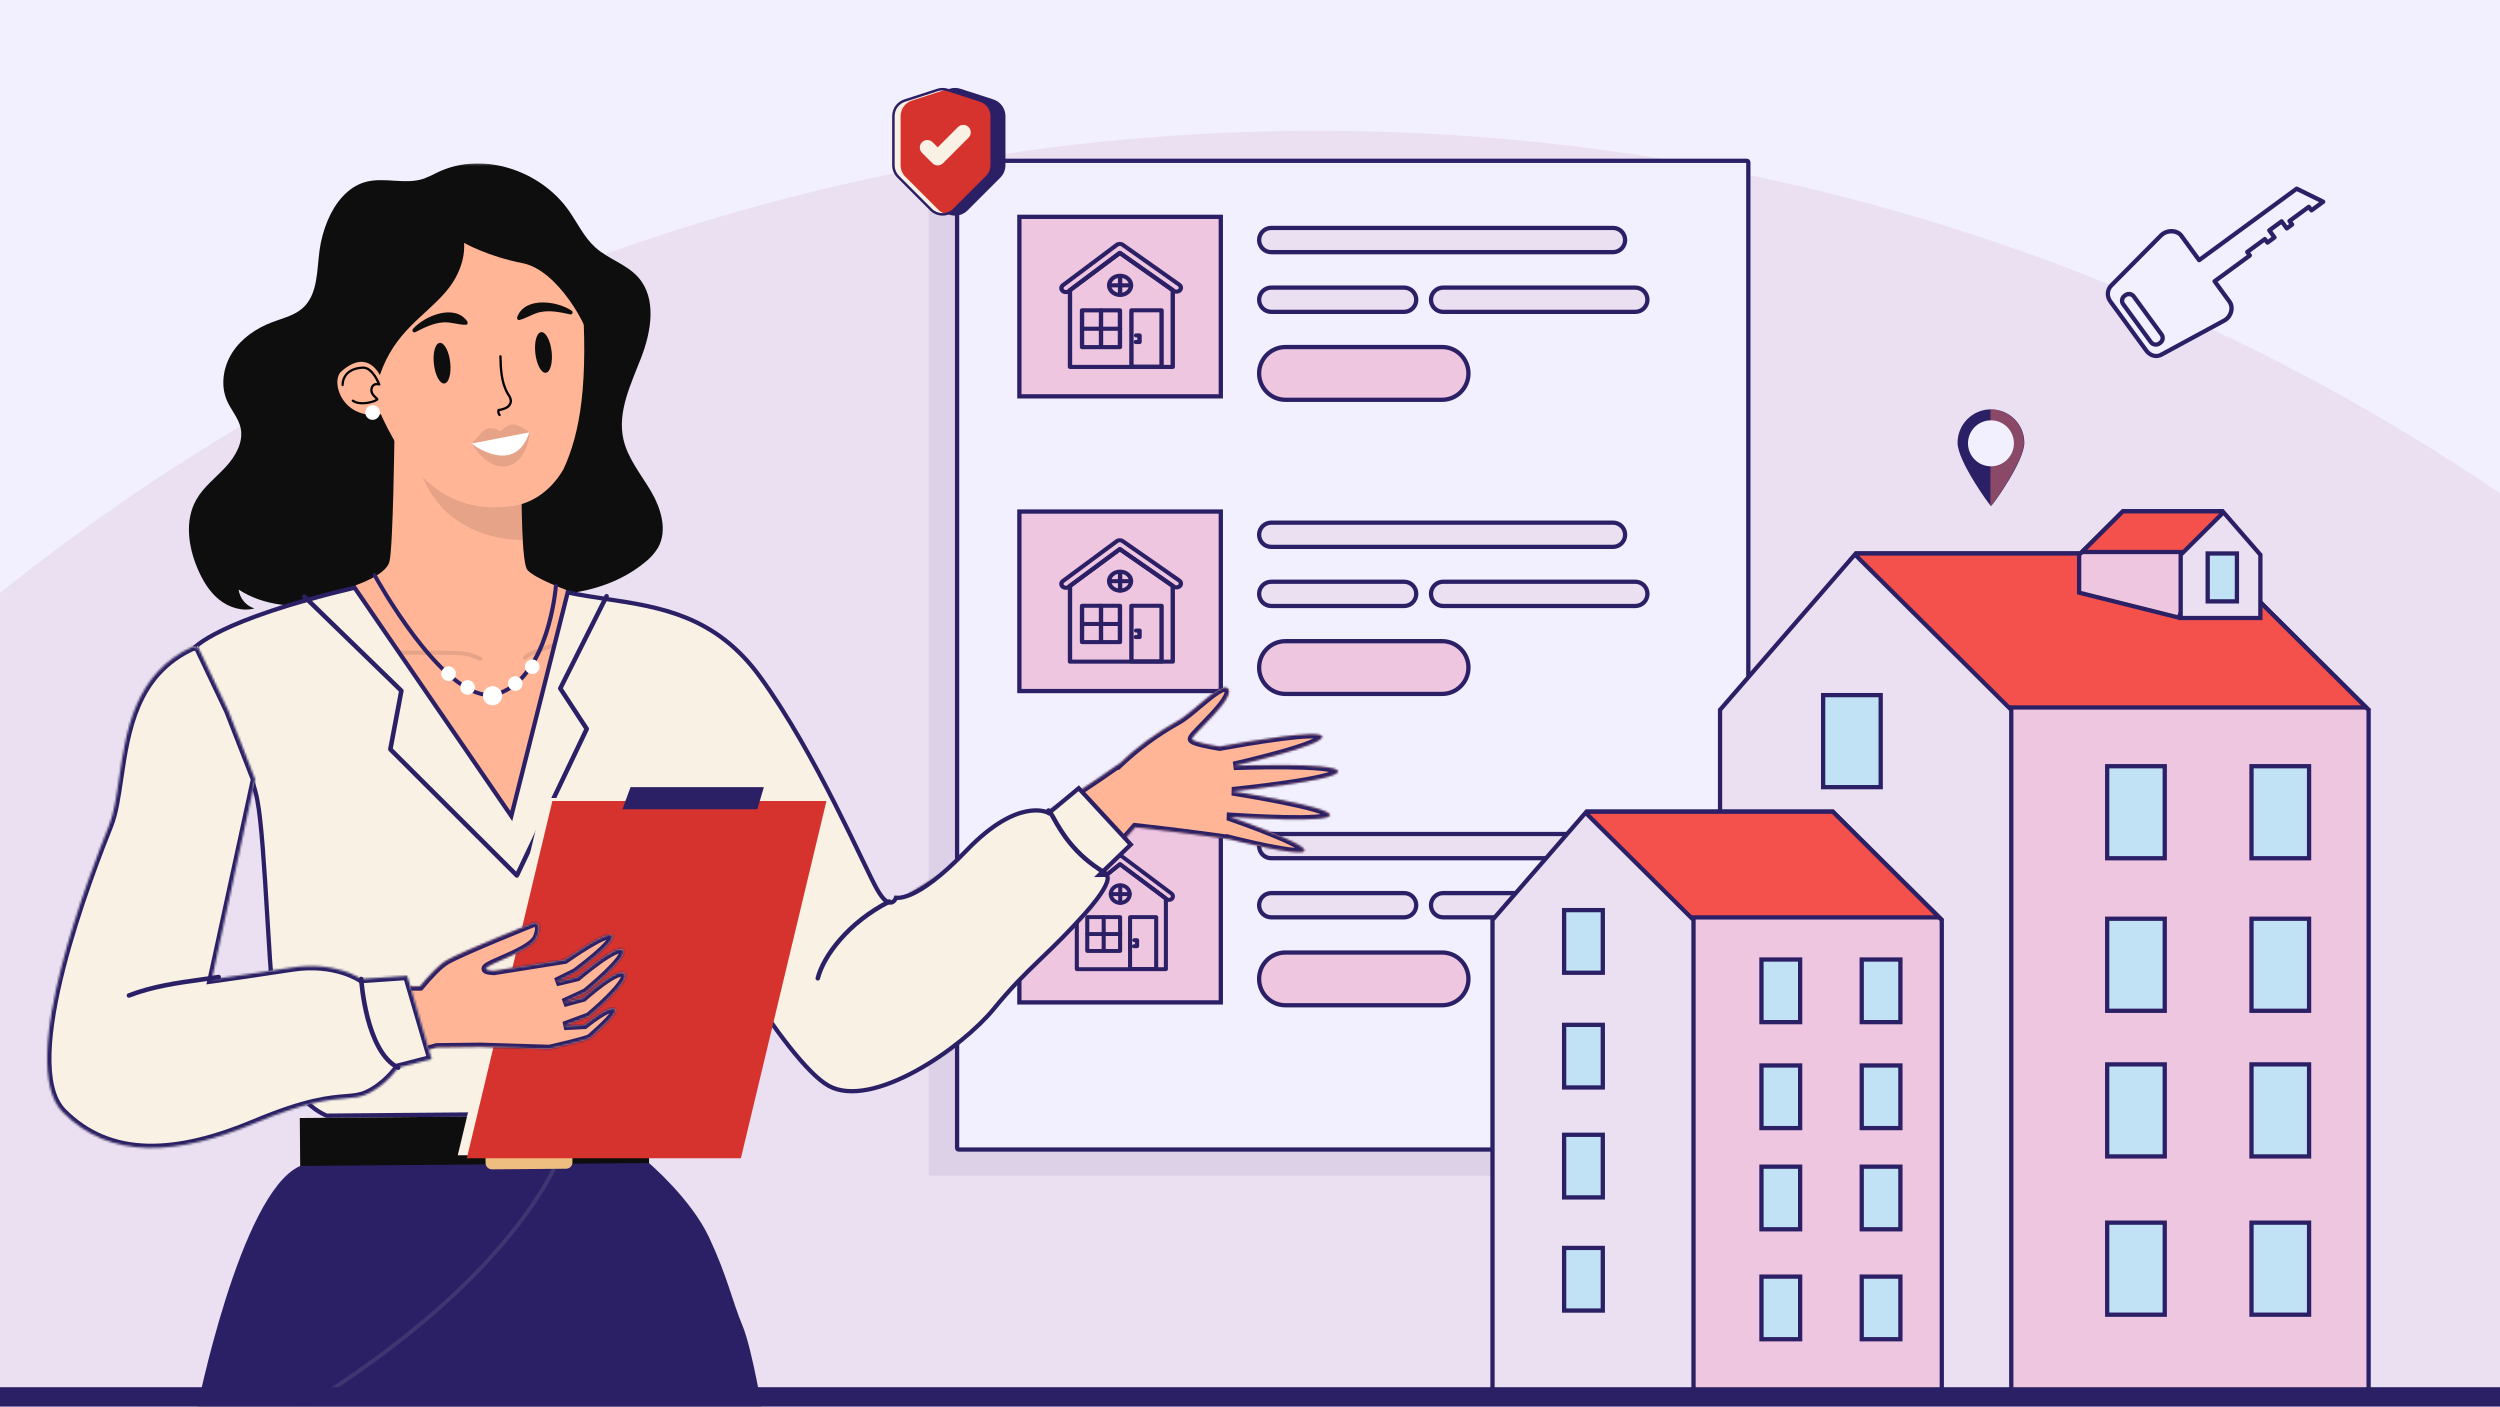 <svg width="1166" height="656" viewBox="0 0 1166 656" fill="none" xmlns="http://www.w3.org/2000/svg">
<rect x="0" y="0" width="1166" height="656" fill="#808080" stroke="none"/>
<g clip-path="url(#clip0_566_5589)">
<rect width="1166" height="656" fill="#F2F0FE"/>
<path d="M1599 1047C1599 1591.65 1158.32 2033 614.5 2033C70.681 2033 -370 1591.65 -370 1047C-370 502.352 70.681 61 614.5 61C1158.32 61 1599 502.352 1599 1047Z" fill="#EBE0F1"/>
<g opacity="0.37">
<path opacity="0.2" d="M801.416 87.197H433.821C433.424 87.197 433.102 87.52 433.102 87.918V547.614C433.102 548.012 433.424 548.335 433.821 548.335H801.416C801.813 548.335 802.136 548.012 802.136 547.614V87.918C802.136 87.52 801.813 87.197 801.416 87.197Z" fill="#2B2065"/>
</g>
<path d="M814.701 75H447.107C446.709 75 446.387 75.323 446.387 75.721V535.417C446.387 535.815 446.709 536.137 447.107 536.137H814.701C815.098 536.137 815.421 535.815 815.421 535.417V75.721C815.421 75.323 815.098 75 814.701 75Z" fill="#F2F0FE" stroke="#2B2065" stroke-width="2" stroke-linecap="round" stroke-linejoin="round"/>
<path d="M475.434 184.856V101.131H569.385V184.856H475.434Z" fill="#EFC6DF" stroke="#2B2065" stroke-width="2"/>
<path d="M752.313 117.605H592.892C589.776 117.605 587.25 115.072 587.25 111.955C587.25 108.838 589.776 106.305 592.892 106.305H752.313C755.429 106.305 757.955 108.838 757.955 111.955C757.955 115.072 755.429 117.605 752.313 117.605Z" fill="#EBE0F1" stroke="#2B2065" stroke-width="2"/>
<path d="M654.893 145.447H592.892C589.776 145.447 587.25 142.914 587.25 139.797C587.25 136.68 589.782 134.146 592.892 134.146H654.893C658.009 134.146 660.535 136.68 660.535 139.797C660.535 142.913 658.002 145.447 654.893 145.447Z" fill="#EBE0F1" stroke="#2B2065" stroke-width="2"/>
<path d="M762.722 145.447H673.048C669.932 145.447 667.406 142.914 667.406 139.797C667.406 136.68 669.939 134.146 673.048 134.146H762.722C765.838 134.146 768.363 136.68 768.363 139.797C768.363 142.913 765.831 145.447 762.722 145.447Z" fill="#EBE0F1" stroke="#2B2065" stroke-width="2"/>
<path d="M672.602 186.462H599.534C592.754 186.462 587.25 180.953 587.25 174.162C587.25 167.371 592.754 161.861 599.534 161.861H672.602C679.382 161.861 684.886 167.371 684.886 174.162C684.886 180.953 679.382 186.462 672.602 186.462Z" fill="#EFC6DF" stroke="#2B2065" stroke-width="2"/>
<path d="M475.434 322.308V238.582H569.385V322.308H475.434Z" fill="#EFC6DF" stroke="#2B2065" stroke-width="2"/>
<path d="M752.313 255.062H592.892C589.775 255.062 587.25 252.536 587.25 249.412C587.25 246.288 589.775 243.762 592.892 243.762H752.313C755.429 243.762 757.955 246.295 757.955 249.412C757.955 252.529 755.429 255.062 752.313 255.062Z" fill="#EBE0F1" stroke="#2B2065" stroke-width="2"/>
<path d="M654.893 282.629H592.892C589.775 282.629 587.25 280.102 587.25 276.978C587.25 273.855 589.782 271.328 592.892 271.328H654.893C658.01 271.328 660.535 273.855 660.535 276.978C660.535 280.101 658.003 282.629 654.893 282.629Z" fill="#EBE0F1" stroke="#2B2065" stroke-width="2"/>
<path d="M762.722 282.629H673.048C669.932 282.629 667.406 280.102 667.406 276.978C667.406 273.855 669.938 271.328 673.048 271.328H762.722C765.838 271.328 768.363 273.855 768.363 276.978C768.363 280.101 765.832 282.629 762.722 282.629Z" fill="#EBE0F1" stroke="#2B2065" stroke-width="2"/>
<path d="M672.602 323.644H599.534C592.754 323.644 587.25 318.135 587.25 311.344C587.25 304.552 592.754 299.043 599.534 299.043H672.602C679.382 299.043 684.886 304.552 684.886 311.344C684.886 318.135 679.382 323.644 672.602 323.644Z" fill="#EFC6DF" stroke="#2B2065" stroke-width="2"/>
<path d="M475.434 467.519V383.793H569.385V467.519H475.434Z" fill="#EFC6DF" stroke="#2B2065" stroke-width="2"/>
<path d="M752.313 400.273H592.892C589.775 400.273 587.25 397.747 587.25 394.623C587.25 391.499 589.775 388.973 592.892 388.973H752.313C755.429 388.973 757.955 391.499 757.955 394.623C757.955 397.747 755.429 400.273 752.313 400.273Z" fill="#EBE0F1" stroke="#2B2065" stroke-width="2"/>
<path d="M654.893 427.84H592.892C589.776 427.84 587.25 425.307 587.25 422.189C587.25 419.073 589.782 416.539 592.892 416.539H654.893C658.01 416.539 660.535 419.066 660.535 422.189C660.535 425.312 658.003 427.84 654.893 427.84Z" fill="#EBE0F1" stroke="#2B2065" stroke-width="2"/>
<path d="M762.722 427.84H673.048C669.932 427.84 667.406 425.307 667.406 422.189C667.406 419.073 669.939 416.539 673.048 416.539H762.722C765.838 416.539 768.363 419.066 768.363 422.189C768.363 425.312 765.832 427.84 762.722 427.84Z" fill="#EBE0F1" stroke="#2B2065" stroke-width="2"/>
<path d="M672.602 468.855H599.534C592.754 468.855 587.25 463.346 587.25 456.554C587.25 449.763 592.754 444.254 599.534 444.254H672.602C679.382 444.254 684.886 449.763 684.886 456.554C684.886 463.346 679.382 468.855 672.602 468.855Z" fill="#EFC6DF" stroke="#2B2065" stroke-width="2"/>
<path d="M546.973 171.588H499.042C498.758 171.588 498.523 171.383 498.523 171.134V135.316C498.523 135.181 498.591 135.057 498.709 134.97L521.927 117.619C522.118 117.473 522.396 117.478 522.588 117.608L547.3 134.959C547.424 135.046 547.498 135.176 547.498 135.316V171.134C547.498 171.383 547.263 171.588 546.979 171.588H546.973ZM499.561 170.674H546.454V135.533L522.273 118.554L499.561 135.522V170.674Z" fill="#2B2065" stroke="#2B2065"/>
<path d="M497.122 136.69C496.363 136.69 495.64 136.398 495.146 135.895C494.689 135.43 494.473 134.84 494.528 134.235C494.584 133.629 494.905 133.072 495.43 132.677L520.569 113.838C521.495 113.14 522.953 113.124 523.898 113.795L550.315 132.45C551.433 133.239 551.606 134.678 550.704 135.657C549.84 136.604 548.123 136.766 547.042 135.998L522.311 118.533L498.815 136.139C498.345 136.496 497.74 136.69 497.122 136.69ZM522.267 114.195C521.891 114.195 521.532 114.314 521.248 114.525L496.109 133.364C495.455 133.856 495.38 134.721 495.943 135.295C496.48 135.846 497.511 135.917 498.148 135.441L521.971 117.586C522.162 117.44 522.44 117.44 522.638 117.575L547.709 135.279C548.364 135.738 549.389 135.646 549.908 135.073C550.451 134.483 550.346 133.618 549.673 133.147L523.256 114.492C522.978 114.298 522.632 114.189 522.28 114.189L522.267 114.195Z" fill="#2B2065" stroke="#2B2065"/>
<path d="M541.756 171.495H527.699C527.414 171.495 527.18 171.29 527.18 171.041V144.738C527.18 144.489 527.414 144.283 527.699 144.283H541.756C542.041 144.283 542.275 144.489 542.275 144.738V171.041C542.275 171.29 542.041 171.495 541.756 171.495ZM528.217 170.581H541.231V145.186H528.217V170.581Z" fill="#2B2065" stroke="#2B2065"/>
<path d="M522.347 162.354H504.663C504.379 162.354 504.145 162.149 504.145 161.9V144.738C504.145 144.489 504.379 144.283 504.663 144.283H522.347C522.631 144.283 522.866 144.489 522.866 144.738V161.9C522.866 162.149 522.631 162.354 522.347 162.354ZM505.182 161.44H521.822V145.192H505.182V161.44Z" fill="#2B2065" stroke="#2B2065"/>
<path d="M522.418 138.016C519.311 138.016 516.785 135.804 516.785 133.083C516.785 130.363 519.311 128.15 522.418 128.15C525.525 128.15 528.051 130.363 528.051 133.083C528.051 135.804 525.525 138.016 522.418 138.016ZM522.418 129.059C519.886 129.059 517.829 130.866 517.829 133.078C517.829 135.29 519.892 137.102 522.418 137.102C524.944 137.102 527.014 135.296 527.014 133.078C527.014 130.86 524.951 129.059 522.418 129.059Z" fill="#2B2065" stroke="#2B2065"/>
<path d="M513.511 162.251C513.227 162.251 512.992 162.046 512.992 161.797V144.738C512.992 144.489 513.227 144.283 513.511 144.283C513.795 144.283 514.03 144.489 514.03 144.738V161.797C514.03 162.046 513.795 162.251 513.511 162.251Z" fill="#2B2065" stroke="#2B2065"/>
<path d="M522.386 153.772H504.734C504.45 153.772 504.215 153.566 504.215 153.318C504.215 153.069 504.45 152.863 504.734 152.863H522.386C522.671 152.863 522.905 153.069 522.905 153.318C522.905 153.566 522.671 153.772 522.386 153.772Z" fill="#2B2065" stroke="#2B2065"/>
<path d="M531.476 159.965H529.722C529.438 159.965 529.203 159.76 529.203 159.511C529.203 159.262 529.438 159.057 529.722 159.057H530.957V156.893H529.883C529.598 156.893 529.364 156.688 529.364 156.439C529.364 156.19 529.598 155.984 529.883 155.984H531.482C531.766 155.984 532.001 156.19 532.001 156.439V159.516C532.001 159.765 531.766 159.971 531.482 159.971L531.476 159.965Z" fill="#2B2065" stroke="#2B2065"/>
<path d="M522.417 138.016C522.133 138.016 521.898 137.81 521.898 137.562V128.767C521.898 128.518 522.133 128.312 522.417 128.312C522.701 128.312 522.936 128.518 522.936 128.767V137.562C522.936 137.81 522.701 138.016 522.417 138.016Z" fill="#2B2065" stroke="#2B2065"/>
<path d="M527.472 133.538H517.312C517.028 133.538 516.793 133.332 516.793 133.083C516.793 132.834 517.028 132.629 517.312 132.629H527.472C527.756 132.629 527.991 132.834 527.991 133.083C527.991 133.332 527.756 133.538 527.472 133.538Z" fill="#2B2065" stroke="#2B2065"/>
<path d="M546.973 309.043H499.042C498.758 309.043 498.523 308.84 498.523 308.594V273.247C498.523 273.113 498.591 272.991 498.709 272.905L521.927 255.781C522.118 255.637 522.396 255.642 522.588 255.771L547.3 272.894C547.424 272.98 547.498 273.108 547.498 273.247V308.594C547.498 308.84 547.263 309.043 546.979 309.043H546.973ZM499.561 308.141H546.454V273.46L522.273 256.705L499.561 273.45V308.141Z" fill="#2B2065" stroke="#2B2065"/>
<path d="M497.122 274.602C496.363 274.602 495.64 274.314 495.146 273.817C494.689 273.358 494.473 272.776 494.528 272.179C494.584 271.581 494.905 271.031 495.43 270.641L520.569 252.05C521.495 251.361 522.953 251.345 523.898 252.007L550.315 270.417C551.433 271.196 551.606 272.616 550.704 273.583C549.84 274.517 548.123 274.677 547.042 273.919L522.311 256.683L498.815 274.058C498.345 274.41 497.74 274.602 497.122 274.602ZM522.267 252.402C521.891 252.402 521.532 252.519 521.248 252.727L496.109 271.319C495.455 271.805 495.38 272.659 495.943 273.225C496.48 273.769 497.511 273.839 498.148 273.369L521.971 255.749C522.162 255.605 522.44 255.605 522.638 255.738L547.709 273.209C548.363 273.663 549.389 273.572 549.908 273.006C550.451 272.424 550.346 271.57 549.673 271.106L523.256 252.695C522.978 252.503 522.632 252.396 522.28 252.396L522.267 252.402Z" fill="#2B2065" stroke="#2B2065"/>
<path d="M541.756 308.951H527.699C527.414 308.951 527.18 308.748 527.18 308.502V282.544C527.18 282.299 527.414 282.096 527.699 282.096H541.756C542.041 282.096 542.275 282.299 542.275 282.544V308.502C542.275 308.748 542.041 308.951 541.756 308.951ZM528.217 308.048H541.231V282.987H528.217V308.048Z" fill="#2B2065" stroke="#2B2065"/>
<path d="M522.347 299.93H504.663C504.379 299.93 504.145 299.727 504.145 299.481V282.544C504.145 282.299 504.379 282.096 504.663 282.096H522.347C522.631 282.096 522.866 282.299 522.866 282.544V299.481C522.866 299.727 522.631 299.93 522.347 299.93ZM505.182 299.027H521.822V282.992H505.182V299.027Z" fill="#2B2065" stroke="#2B2065"/>
<path d="M522.41 275.91C519.304 275.91 516.777 273.727 516.777 271.042C516.777 268.357 519.304 266.174 522.41 266.174C525.517 266.174 528.043 268.357 528.043 271.042C528.043 273.727 525.517 275.91 522.41 275.91ZM522.41 267.071C519.878 267.071 517.821 268.853 517.821 271.037C517.821 273.22 519.884 275.008 522.41 275.008C524.937 275.008 527.006 273.225 527.006 271.037C527.006 268.848 524.943 267.071 522.41 267.071Z" fill="#2B2065" stroke="#2B2065"/>
<path d="M513.511 299.828C513.227 299.828 512.992 299.625 512.992 299.38V282.544C512.992 282.299 513.227 282.096 513.511 282.096C513.795 282.096 514.03 282.299 514.03 282.544V299.38C514.03 299.625 513.795 299.828 513.511 299.828Z" fill="#2B2065" stroke="#2B2065"/>
<path d="M522.386 291.459H504.734C504.45 291.459 504.215 291.256 504.215 291.011C504.215 290.765 504.45 290.562 504.734 290.562H522.386C522.671 290.562 522.905 290.765 522.905 291.011C522.905 291.256 522.671 291.459 522.386 291.459Z" fill="#2B2065" stroke="#2B2065"/>
<path d="M531.476 297.569H529.722C529.438 297.569 529.203 297.366 529.203 297.121C529.203 296.875 529.438 296.673 529.722 296.673H530.957V294.537H529.883C529.598 294.537 529.364 294.335 529.364 294.089C529.364 293.843 529.598 293.641 529.883 293.641H531.482C531.766 293.641 532.001 293.843 532.001 294.089V297.126C532.001 297.372 531.766 297.575 531.482 297.575L531.476 297.569Z" fill="#2B2065" stroke="#2B2065"/>
<path d="M522.417 275.908C522.133 275.908 521.898 275.705 521.898 275.46V266.78C521.898 266.535 522.133 266.332 522.417 266.332C522.701 266.332 522.936 266.535 522.936 266.78V275.46C522.936 275.705 522.701 275.908 522.417 275.908Z" fill="#2B2065" stroke="#2B2065"/>
<path d="M527.468 271.491H517.308C517.024 271.491 516.789 271.288 516.789 271.042C516.789 270.797 517.024 270.594 517.308 270.594H527.468C527.753 270.594 527.987 270.797 527.987 271.042C527.987 271.288 527.753 271.491 527.468 271.491Z" fill="#2B2065" stroke="#2B2065"/>
<path d="M543.766 452.44H502.227C501.981 452.44 501.777 452.251 501.777 452.022V419.055C501.777 418.931 501.836 418.816 501.938 418.737L522.06 402.766C522.226 402.632 522.467 402.637 522.633 402.756L544.05 418.727C544.157 418.806 544.221 418.926 544.221 419.055V452.022C544.221 452.251 544.018 452.44 543.772 452.44H543.766ZM502.677 451.599H543.317V419.255L522.36 403.627L502.677 419.245V451.599Z" fill="#2B2065" stroke="#2B2065"/>
<path d="M500.56 420.325C499.902 420.325 499.276 420.056 498.847 419.593C498.451 419.165 498.264 418.622 498.312 418.065C498.36 417.507 498.639 416.994 499.094 416.631L520.88 399.291C521.683 398.649 522.947 398.634 523.766 399.251L546.66 416.422C547.629 417.149 547.779 418.473 546.998 419.374C546.248 420.245 544.76 420.395 543.823 419.688L522.39 403.612L502.027 419.817C501.62 420.146 501.096 420.325 500.56 420.325ZM522.352 399.62C522.026 399.62 521.715 399.729 521.469 399.924L499.682 417.263C499.115 417.716 499.051 418.513 499.538 419.04C500.004 419.548 500.898 419.613 501.449 419.175L522.095 402.741C522.261 402.607 522.502 402.607 522.674 402.731L544.401 419.026C544.969 419.449 545.857 419.364 546.307 418.836C546.778 418.294 546.687 417.497 546.104 417.064L523.209 399.894C522.968 399.714 522.668 399.615 522.363 399.615L522.352 399.62Z" fill="#2B2065" stroke="#2B2065"/>
<path d="M539.242 452.357H527.059C526.813 452.357 526.609 452.167 526.609 451.938V427.729C526.609 427.5 526.813 427.311 527.059 427.311H539.242C539.489 427.311 539.692 427.5 539.692 427.729V451.938C539.692 452.167 539.489 452.357 539.242 452.357ZM527.509 451.515H538.787V428.142H527.509V451.515Z" fill="#2B2065" stroke="#2B2065"/>
<path d="M522.42 443.943H507.094C506.848 443.943 506.645 443.754 506.645 443.525V427.729C506.645 427.5 506.848 427.311 507.094 427.311H522.42C522.666 427.311 522.869 427.5 522.869 427.729V443.525C522.869 443.754 522.666 443.943 522.42 443.943ZM507.544 443.102H521.965V428.147H507.544V443.102Z" fill="#2B2065" stroke="#2B2065"/>
<path d="M522.48 421.538C519.787 421.538 517.598 419.501 517.598 416.997C517.598 414.493 519.787 412.457 522.48 412.457C525.172 412.457 527.362 414.493 527.362 416.997C527.362 419.501 525.172 421.538 522.48 421.538ZM522.48 413.293C520.285 413.293 518.502 414.956 518.502 416.992C518.502 419.028 520.29 420.696 522.48 420.696C524.669 420.696 526.462 419.033 526.462 416.992C526.462 414.951 524.674 413.293 522.48 413.293Z" fill="#2B2065" stroke="#2B2065"/>
<path d="M514.762 443.849C514.516 443.849 514.312 443.659 514.312 443.43V427.729C514.312 427.5 514.516 427.311 514.762 427.311C515.008 427.311 515.212 427.5 515.212 427.729V443.43C515.212 443.659 515.008 443.849 514.762 443.849Z" fill="#2B2065" stroke="#2B2065"/>
<path d="M522.456 436.041H507.157C506.91 436.041 506.707 435.852 506.707 435.623C506.707 435.394 506.91 435.205 507.157 435.205H522.456C522.702 435.205 522.905 435.394 522.905 435.623C522.905 435.852 522.702 436.041 522.456 436.041Z" fill="#2B2065" stroke="#2B2065"/>
<path d="M530.333 441.74H528.813C528.567 441.74 528.363 441.551 528.363 441.322C528.363 441.093 528.567 440.904 528.813 440.904H529.884V438.913H528.952C528.706 438.913 528.502 438.723 528.502 438.494C528.502 438.265 528.706 438.076 528.952 438.076H530.339C530.585 438.076 530.788 438.265 530.788 438.494V441.327C530.788 441.556 530.585 441.745 530.339 441.745L530.333 441.74Z" fill="#2B2065" stroke="#2B2065"/>
<path d="M522.481 421.541C522.235 421.541 522.031 421.351 522.031 421.122V413.028C522.031 412.799 522.235 412.609 522.481 412.609C522.727 412.609 522.931 412.799 522.931 413.028V421.122C522.931 421.351 522.727 421.541 522.481 421.541Z" fill="#2B2065" stroke="#2B2065"/>
<path d="M526.857 417.416H518.051C517.805 417.416 517.602 417.227 517.602 416.998C517.602 416.769 517.805 416.58 518.051 416.58H526.857C527.103 416.58 527.307 416.769 527.307 416.998C527.307 417.227 527.103 417.416 526.857 417.416Z" fill="#2B2065" stroke="#2B2065"/>
<path d="M1083.99 93.198C1084.3 93.355 1084.51 93.662 1084.54 94.011C1084.56 94.361 1084.42 94.697 1084.13 94.903L1078.66 98.913C1078.44 99.07 1078.17 99.135 1077.91 99.099C1077.64 99.042 1077.41 98.899 1077.25 98.7L1076.65 97.865L1069.24 103.295L1069.84 104.122C1070 104.336 1070.06 104.608 1070.03 104.865C1069.98 105.136 1069.84 105.371 1069.63 105.528L1067.16 107.341C1066.95 107.497 1066.68 107.562 1066.41 107.526C1066.15 107.469 1065.91 107.333 1065.76 107.119L1063.95 104.643L1059.82 107.662L1061.63 110.145C1061.8 110.359 1061.86 110.63 1061.82 110.901C1061.77 111.158 1061.63 111.401 1061.42 111.55L1058.13 113.948C1057.68 114.283 1057.04 114.191 1056.73 113.734L1056.12 112.906L1049.53 117.73L1050.14 118.565C1050.46 119.014 1050.36 119.642 1049.92 119.97L1034.3 131.408L1040.61 140.028C1041.71 141.527 1042.07 143.425 1041.63 145.38C1041.15 147.492 1039.77 149.347 1037.94 150.339L1008.48 166.322C1005.68 167.821 1002.23 166.865 1000.19 164.053L983.453 141.156C981.458 138.423 981.693 134.748 984.016 132.415L1007.26 109.017C1009.49 106.777 1013.27 106.142 1016.05 107.547C1016.91 107.983 1017.63 108.589 1018.18 109.346L1025.91 119.92L1070.58 87.197C1070.88 86.969 1071.27 86.94 1071.61 87.104L1083.99 93.191H1083.99L1083.99 93.198ZM994.656 136.525C995.177 136.789 995.64 137.181 995.989 137.659L1008.96 155.412C1010.19 157.089 1009.82 159.451 1008.15 160.671L1007.66 161.028C1006.05 162.205 1003.61 161.834 1002.41 160.207L989.44 142.461C988.214 140.784 988.577 138.423 990.252 137.202L990.737 136.846C991.884 136.004 993.388 135.882 994.656 136.525ZM1004.66 159.544C1005.25 159.843 1005.95 159.786 1006.48 159.401L1006.96 159.044C1007.74 158.473 1007.9 157.382 1007.34 156.604L994.371 138.851C993.808 138.094 992.675 137.923 991.92 138.473L991.435 138.829C990.658 139.4 990.494 140.492 991.057 141.27L1004.03 159.016C1004.2 159.244 1004.41 159.422 1004.65 159.544H1004.66Z" fill="#F2F0FE"/>
<path d="M1083.99 93.198C1084.3 93.355 1084.51 93.662 1084.54 94.011C1084.56 94.361 1084.42 94.697 1084.13 94.903L1078.66 98.913C1078.44 99.07 1078.17 99.135 1077.91 99.099C1077.64 99.042 1077.41 98.899 1077.25 98.7L1076.65 97.865L1069.24 103.295L1069.84 104.122C1070 104.336 1070.06 104.608 1070.03 104.865C1069.98 105.136 1069.84 105.371 1069.63 105.528L1067.16 107.341C1066.95 107.497 1066.68 107.562 1066.41 107.526C1066.15 107.469 1065.91 107.333 1065.76 107.119L1063.95 104.643L1059.82 107.662L1061.63 110.145C1061.8 110.359 1061.86 110.63 1061.82 110.901C1061.77 111.158 1061.63 111.401 1061.42 111.55L1058.13 113.948C1057.68 114.283 1057.04 114.191 1056.73 113.734L1056.12 112.906L1049.53 117.73L1050.14 118.565C1050.46 119.014 1050.36 119.642 1049.92 119.97L1034.3 131.408L1040.61 140.028C1041.71 141.527 1042.07 143.425 1041.63 145.38C1041.15 147.492 1039.77 149.347 1037.94 150.339L1008.48 166.322C1005.68 167.821 1002.23 166.865 1000.19 164.053L983.453 141.156C981.458 138.423 981.693 134.748 984.016 132.415L1007.26 109.017C1009.49 106.777 1013.27 106.142 1016.05 107.547C1016.91 107.983 1017.63 108.589 1018.18 109.346L1025.91 119.92L1070.58 87.197C1070.88 86.969 1071.27 86.94 1071.61 87.104L1083.99 93.191H1083.99L1083.99 93.198ZM1078.28 96.701L1081.6 94.268L1071.26 89.188L1026.27 122.147C1026.06 122.304 1025.79 122.368 1025.52 122.332C1025.25 122.282 1025.02 122.132 1024.87 121.933L1016.55 110.544C1014.92 108.311 1010.76 108.354 1008.67 110.452L985.427 133.849C983.803 135.476 983.653 138.052 985.064 139.978L1001.8 162.876C1002.35 163.632 1003.04 164.239 1003.79 164.61C1004.65 165.045 1005.99 165.388 1007.52 164.567L1036.97 148.584C1038.3 147.856 1039.3 146.507 1039.65 144.944C1039.97 143.567 1039.72 142.247 1038.98 141.227L1032.08 131.794C1031.91 131.58 1031.85 131.309 1031.89 131.052C1031.94 130.781 1032.08 130.545 1032.29 130.388L1047.91 118.95L1047.3 118.115C1046.97 117.673 1047.07 117.038 1047.52 116.709L1055.73 110.694C1056.18 110.359 1056.82 110.452 1057.13 110.908L1057.74 111.736L1059.4 110.523L1057.59 108.04C1057.26 107.59 1057.36 106.962 1057.8 106.634L1063.56 102.424C1063.77 102.267 1064.04 102.203 1064.3 102.239C1064.57 102.274 1064.8 102.417 1064.96 102.645L1066.76 105.121L1067.61 104.501L1067.01 103.673C1066.85 103.459 1066.78 103.188 1066.82 102.931C1066.86 102.66 1067.01 102.424 1067.22 102.267L1076.26 95.645C1076.47 95.489 1076.74 95.424 1077 95.46C1077.26 95.503 1077.5 95.645 1077.66 95.859L1078.26 96.694L1078.28 96.701ZM994.656 136.525C995.177 136.789 995.64 137.181 995.989 137.659L1008.96 155.412C1010.19 157.089 1009.82 159.451 1008.15 160.671L1007.66 161.028C1006.05 162.205 1003.61 161.834 1002.41 160.207L989.44 142.461C988.214 140.784 988.577 138.423 990.252 137.202L990.737 136.846C991.884 136.004 993.388 135.882 994.656 136.525ZM1004.66 159.544C1005.25 159.843 1005.95 159.786 1006.48 159.401L1006.96 159.044C1007.74 158.473 1007.9 157.382 1007.34 156.604L994.371 138.851C993.808 138.094 992.675 137.923 991.92 138.473L991.435 138.829C990.658 139.4 990.494 140.492 991.057 141.27L1004.03 159.016C1004.2 159.244 1004.41 159.422 1004.65 159.544H1004.66Z" fill="#2B2065"/>
<path d="M944.157 206.518C944.157 197.906 937.182 190.922 928.581 190.922C919.979 190.922 913.004 197.906 913.004 206.518C913.004 215.131 928.214 236.003 928.581 236.003C929.189 236.003 944.157 215.131 944.157 206.518Z" fill="#2B2065"/>
<g style="mix-blend-mode:multiply" opacity="0.53">
<path d="M928.398 190.922C928.377 190.922 928.358 190.925 928.358 190.925L928.336 235.954C928.363 235.978 928.388 236.003 928.388 236.003C929.004 236.003 943.972 215.131 943.972 206.518C943.972 197.906 936.998 190.922 928.396 190.922H928.398Z" fill="#E06D6A"/>
</g>
<path d="M928.581 217.485C934.495 217.485 939.29 212.684 939.29 206.762C939.29 200.84 934.495 196.039 928.581 196.039C922.666 196.039 917.871 200.84 917.871 206.762C917.871 212.684 922.666 217.485 928.581 217.485Z" fill="#F2F0FE"/>
<path d="M1031.74 650.616H1030.74V650.683H866.164V258.139H1031.33L1104.72 331.106V650.616H1031.74Z" fill="#EFC6DF" stroke="#2B2065" stroke-width="2"/>
<path d="M1103.57 329.956H866.164V258.139H1031.33L1103.57 329.956Z" fill="#F5514C" stroke="#2B2065" stroke-width="2"/>
<path d="M938.056 331.106V650.616H802.23V331.063L865.118 258.602L938.056 331.106Z" fill="#EBE0F1" stroke="#2B2065" stroke-width="2"/>
<path d="M1016.17 288.05L969.703 276.416V258.788L990.138 238.473H1035.6L1016.17 288.05Z" fill="#EFC6DF" stroke="#2B2065" stroke-width="2"/>
<path d="M1036.07 238.473V257.455H971.044L990.138 238.473H1036.07Z" fill="#F5514C" stroke="#2B2065" stroke-width="2"/>
<path d="M1017.07 288.233V258.788L1037.04 238.936L1054.24 258.745V288.233H1017.07Z" fill="#EBE0F1" stroke="#2B2065" stroke-width="2"/>
<path d="M850.309 367.133V324.203H877.16V367.133H850.309Z" fill="#C1E2F4" stroke="#2B2065" stroke-width="2"/>
<path d="M850.309 444.149V401.219H877.16V444.149H850.309Z" fill="#C1E2F4" stroke="#2B2065" stroke-width="2"/>
<path d="M850.309 517.967V475.037H877.16V517.967H850.309Z" fill="#C1E2F4" stroke="#2B2065" stroke-width="2"/>
<path d="M850.309 593.917V550.986H877.16V593.917H850.309Z" fill="#C1E2F4" stroke="#2B2065" stroke-width="2"/>
<path d="M1050.1 400.292V357.361H1076.95V400.292H1050.1Z" fill="#C1E2F4" stroke="#2B2065" stroke-width="2"/>
<path d="M982.793 400.292V357.361H1009.64V400.292H982.793Z" fill="#C1E2F4" stroke="#2B2065" stroke-width="2"/>
<path d="M1029.67 280.478V258.139H1043.3V280.478H1029.67Z" fill="#C1E2F4" stroke="#2B2065" stroke-width="2"/>
<path d="M1050.1 471.428V428.498H1076.95V471.428H1050.1Z" fill="#C1E2F4" stroke="#2B2065" stroke-width="2"/>
<path d="M982.793 471.428V428.498H1009.64V471.428H982.793Z" fill="#C1E2F4" stroke="#2B2065" stroke-width="2"/>
<path d="M1050.1 539.358V496.428H1076.95V539.358H1050.1Z" fill="#C1E2F4" stroke="#2B2065" stroke-width="2"/>
<path d="M982.793 539.358V496.428H1009.64V539.358H982.793Z" fill="#C1E2F4" stroke="#2B2065" stroke-width="2"/>
<path d="M1050.1 613.174V570.244H1076.95V613.174H1050.1Z" fill="#C1E2F4" stroke="#2B2065" stroke-width="2"/>
<path d="M982.793 613.174V570.244H1009.64V613.174H982.793Z" fill="#C1E2F4" stroke="#2B2065" stroke-width="2"/>
<path d="M855.244 650.635H854.244V650.685H740.523V378.58H854.832L905.649 429.09V650.635H855.244Z" fill="#EFC6DF" stroke="#2B2065" stroke-width="2"/>
<path d="M904.417 427.866H740.523V378.58H854.832L904.417 427.866Z" fill="#F5514C" stroke="#2B2065" stroke-width="2"/>
<path d="M789.856 429.09V650.635H696.102V429.048L739.506 379.044L789.856 429.09Z" fill="#EBE0F1" stroke="#2B2065" stroke-width="2"/>
<path d="M729.504 453.688V424.477H747.545V453.688H729.504Z" fill="#C1E2F4" stroke="#2B2065" stroke-width="2"/>
<path d="M729.504 507.198V477.986H747.545V507.198H729.504Z" fill="#C1E2F4" stroke="#2B2065" stroke-width="2"/>
<path d="M729.504 558.475V529.264H747.545V558.475H729.504Z" fill="#C1E2F4" stroke="#2B2065" stroke-width="2"/>
<path d="M729.504 611.246V582.035H747.545V611.246H729.504Z" fill="#C1E2F4" stroke="#2B2065" stroke-width="2"/>
<path d="M868.309 476.729V447.518H886.35V476.729H868.309Z" fill="#C1E2F4" stroke="#2B2065" stroke-width="2"/>
<path d="M821.547 476.729V447.518H839.588V476.729H821.547Z" fill="#C1E2F4" stroke="#2B2065" stroke-width="2"/>
<path d="M868.309 526.147V496.936H886.35V526.147H868.309Z" fill="#C1E2F4" stroke="#2B2065" stroke-width="2"/>
<path d="M821.547 526.147V496.936H839.588V526.147H821.547Z" fill="#C1E2F4" stroke="#2B2065" stroke-width="2"/>
<path d="M868.309 573.344V544.133H886.35V573.344H868.309Z" fill="#C1E2F4" stroke="#2B2065" stroke-width="2"/>
<path d="M821.547 573.344V544.133H839.588V573.344H821.547Z" fill="#C1E2F4" stroke="#2B2065" stroke-width="2"/>
<path d="M868.309 624.621V595.41H886.35V624.621H868.309Z" fill="#C1E2F4" stroke="#2B2065" stroke-width="2"/>
<path d="M821.547 624.621V595.41H839.588V624.621H821.547Z" fill="#C1E2F4" stroke="#2B2065" stroke-width="2"/>
<mask id="mask0_566_5589" style="mask-type:luminance" maskUnits="userSpaceOnUse" x="22" y="76" width="603" height="585">
<path d="M624.032 76.228H22V660.977H624.032V76.228Z" fill="white"/>
</mask>
<g mask="url(#mask0_566_5589)">
<path d="M197.565 83.364C188.898 86.256 179.149 82.429 170.352 84.904C161.981 87.256 156.126 94.909 152.787 102.922C150.956 107.317 149.701 111.921 149.052 116.633C147.733 126.178 148.346 137.277 141.157 143.707C137.263 147.189 131.912 148.397 127.016 150.239C119.597 153.037 112.696 157.705 108.399 164.344C104.101 170.984 102.709 179.738 105.904 186.974C107.8 191.268 111.182 194.937 112.213 199.511C113.713 206.172 109.819 212.876 105.168 217.89C100.517 222.903 94.871 227.147 91.518 233.103C86.089 242.742 87.805 254.92 92.11 265.105C94.41 270.55 97.503 275.816 102.082 279.563C106.661 283.311 112.941 285.332 118.659 283.771C114.701 282.513 111.824 279.081 111.29 274.967C122.827 282.556 137.566 283.649 151.266 281.894C164.966 280.139 178.219 275.816 191.826 273.421C196.39 272.529 201.027 272.111 205.677 272.183C211.258 272.37 216.731 273.629 222.211 274.694C249.028 279.894 279.385 279.664 300.562 262.451C303.093 260.538 305.242 258.171 306.893 255.467C311.451 247.381 308.307 237.131 303.613 229.125C298.918 221.119 292.66 213.703 290.705 204.633C287.929 191.779 294.361 178.997 299.077 166.718C303.793 154.439 306.389 139.133 297.642 129.307C292.263 123.265 283.812 120.884 277.77 115.496C272.419 110.727 269.348 103.994 265.223 98.139C252.006 79.379 225.132 70.446 204.351 80.257C202.151 81.43 199.887 82.465 197.565 83.364Z" fill="#0E0E0E"/>
<path d="M302.704 542.471C302.704 542.471 322.065 558.929 330.537 576.753C339.01 594.578 341.685 607.338 346.256 618.164C350.828 628.989 356.092 660.977 356.092 660.977L130.34 660.689L91.504 658.862C91.504 658.862 111.896 556.188 139.981 543.816C168.067 531.444 302.704 542.471 302.704 542.471Z" fill="#2B2065"/>
<path opacity="0.1" d="M137.023 660.136C136.504 660.136 136.086 659.712 136.086 659.201C136.086 658.877 136.259 658.575 136.533 658.403C243.553 593.643 261.054 536.544 261.22 535.983C261.385 535.501 261.883 535.228 262.38 535.336C262.878 535.473 263.166 535.99 263.029 536.487C262.871 537.062 245.255 594.808 137.506 659.992C137.362 660.086 137.196 660.136 137.023 660.129" fill="#F8F1E4"/>
<path d="M220.984 572.41C220.955 569.187 218.316 566.598 215.086 566.619C211.856 566.648 209.26 569.281 209.281 572.503C209.31 575.726 211.949 578.315 215.18 578.294C218.41 578.265 221.006 575.632 220.984 572.41Z" fill="#2B2065"/>
<path d="M192.969 605.23C192.94 602.008 190.301 599.418 187.07 599.44C183.84 599.468 181.244 602.101 181.266 605.324C181.295 608.546 183.934 611.136 187.164 611.114C190.394 611.085 192.99 608.453 192.969 605.23Z" fill="#2B2065"/>
<path d="M153.234 634.255C153.205 631.033 150.566 628.443 147.336 628.465C144.106 628.494 141.51 631.126 141.531 634.349C141.56 637.571 144.199 640.161 147.43 640.139C150.66 640.111 153.256 637.478 153.234 634.255Z" fill="#2B2065"/>
<path d="M264.059 275.141C264.059 275.141 249.645 269.882 246.018 265.883C242.391 261.884 243.329 212.143 243.329 212.143L183.978 202.627C183.978 202.627 183.358 255.798 181.613 262.085C179.868 268.372 165.836 272.968 165.836 272.968C165.836 272.968 206.879 397.855 235.635 398.963C264.391 400.07 264.067 275.148 264.067 275.148" fill="#FFB596"/>
<path d="M243.272 229.355L243.46 251.805C243.46 251.805 197.347 253.869 192.711 203.676L243.272 229.355Z" fill="black" fill-opacity="0.1"/>
</g>
<path d="M191.517 91.653C180.982 97.256 177.643 104.723 172.92 112.448C166.986 122.13 164.037 131.265 163.244 139.933C161.542 158.498 169.978 176.438 173.454 183.429C175.271 186.062 188.524 230.918 223.099 236.09C228.529 236.831 234.045 236.781 239.46 235.946C246.606 234.946 256.11 230.285 262.743 218.971C270.697 201.93 274.598 178.358 271.36 134.711C271.122 131.315 270.661 127.949 269.969 124.619C267.2 111.52 261.402 105.341 251.048 97.997C242.251 91.782 232.004 87.912 221.282 86.754C219.083 86.517 216.869 86.394 214.656 86.394C205.945 86.394 197.862 88.279 191.524 91.653" fill="#FFB596"/>
<path d="M249.68 164.817C249.082 159.581 250.293 155.15 252.391 154.905C254.49 154.66 256.682 158.71 257.28 163.94C257.879 169.169 256.667 173.607 254.569 173.852C252.471 174.096 250.279 170.047 249.68 164.817Z" fill="#0E0E0E"/>
<path d="M202.368 169.831C201.769 164.594 202.981 160.163 205.079 159.919C207.177 159.674 209.369 163.724 209.968 168.953C210.566 174.183 209.355 178.628 207.257 178.865C205.158 179.103 202.966 175.06 202.368 169.831Z" fill="#0E0E0E"/>
<path d="M233.067 194.085C232.886 194.107 232.713 194.035 232.598 193.906C231.927 193.129 231.704 192.064 232.021 191.086C232.079 190.899 232.245 190.755 232.439 190.719C233.665 190.568 234.862 190.201 235.965 189.647C236.967 189.129 237.638 188.137 237.732 187.015C237.624 186.065 237.263 185.159 236.679 184.404L236.441 184.015C233.182 178.577 233.002 171.708 232.857 166.198C232.85 165.896 233.088 165.644 233.391 165.637C233.391 165.637 233.946 165.867 233.953 166.169C234.098 171.837 234.263 178.261 237.378 183.454L237.609 183.828C238.301 184.756 238.72 185.857 238.821 187.015C238.734 188.532 237.854 189.885 236.506 190.59C235.403 191.172 234.213 191.553 232.98 191.733C232.908 192.258 233.067 192.783 233.413 193.186C233.615 193.409 233.593 193.755 233.369 193.956C233.283 194.035 233.175 194.078 233.067 194.093" fill="black"/>
<path d="M266.73 144.977C260.133 140.374 244.702 138.165 241.212 147.919C240.996 148.523 241.428 149.437 242.2 149.257C245.682 148.43 248.48 146.229 252.057 145.538C256.758 144.625 261.431 145.632 265.995 146.66C266.514 146.732 266.997 146.365 267.062 145.84C267.105 145.517 266.976 145.193 266.73 144.984" fill="#0E0E0E"/>
<path d="M219.887 206.896C219.887 206.896 227.573 219.858 237.12 217.261C246.335 214.75 247.085 201.645 247.085 201.645C247.085 201.645 241.865 197.825 239.19 197.926C236.269 198.034 233.457 201.163 233.457 201.163C231.835 200.134 229.938 199.638 228.02 199.738C225.122 200.033 221.653 205.435 219.887 206.896Z" fill="black" fill-opacity="0.1"/>
<path d="M246.883 201.639L219.887 206.897C219.887 206.897 239.997 222.441 246.883 201.639Z" fill="white"/>
<path d="M192.516 153.53C197.729 147.409 212.1 141.381 217.948 149.934C218.308 150.459 218.121 151.459 217.335 151.473C213.751 151.552 210.492 150.128 206.858 150.358C202.077 150.66 197.808 152.818 193.655 154.962C193.165 155.163 192.609 154.926 192.415 154.437C192.292 154.134 192.328 153.789 192.523 153.523" fill="#0E0E0E"/>
<path d="M177.198 174.872C184.098 154.631 197.697 147.948 207.836 136.195C217.974 124.441 216.423 113.263 216.423 113.263C216.423 113.263 227.203 119.5 243.81 122.765C260.416 126.031 274.534 153.156 274.577 158.019C274.621 162.881 273.633 132.001 273.633 132.001L266.35 106.768L246.715 90.389C246.715 90.389 217.123 78.959 203.026 84.671C188.929 90.382 176.952 86.102 165.913 107.113C154.873 128.124 151.181 153.444 152.414 154.897C153.648 156.35 161.774 174.477 162.055 174.865C162.336 175.253 177.205 174.879 177.205 174.879" fill="#0E0E0E"/>
<path d="M224.135 308.225C224.012 308.225 223.897 308.204 223.789 308.161L218.907 306.255C216.578 305.348 207.233 305.363 196.626 305.37C185.753 305.377 172.305 305.391 159.679 304.543C159.16 304.507 158.763 304.053 158.799 303.528C158.857 303.018 159.297 302.636 159.816 302.651C172.37 303.5 185.89 303.492 196.619 303.478C208.408 303.478 216.939 303.464 219.607 304.499L224.488 306.406C224.971 306.6 225.216 307.146 225.022 307.636C224.878 307.995 224.531 308.233 224.142 308.233" fill="black" fill-opacity="0.1"/>
<path d="M244.929 307.722C244.727 307.722 244.54 307.657 244.374 307.542C243.949 307.232 243.855 306.643 244.158 306.218C245.932 303.744 254.195 301.14 266.604 297.428C271.313 296.026 275.755 294.695 278.625 293.609C279.115 293.422 279.663 293.674 279.843 294.163C280.023 294.652 279.778 295.198 279.288 295.378C276.353 296.486 271.875 297.824 267.145 299.234C258.738 301.744 247.222 305.182 245.694 307.319C245.513 307.563 245.225 307.707 244.922 307.707" fill="black" fill-opacity="0.1"/>
<path d="M228.321 325.099C204.988 325.099 175.237 271.18 173.903 268.727C173.621 268.288 173.751 267.713 174.191 267.439C174.631 267.159 175.208 267.288 175.482 267.727C175.503 267.763 175.525 267.799 175.539 267.835C175.864 268.418 206.091 323.229 228.256 323.229C229.67 323.236 231.069 322.999 232.403 322.524C254.9 314.525 258.31 273.597 258.346 273.179C258.39 272.69 258.794 272.323 259.284 272.316H259.356C259.868 272.359 260.257 272.805 260.221 273.323C260.084 275.057 256.674 315.885 233.037 324.294C231.523 324.826 229.929 325.099 228.321 325.092" fill="#2B2065"/>
<path d="M234.191 324.461C234.17 322.001 232.151 320.016 229.685 320.037C227.219 320.059 225.229 322.073 225.25 324.533C225.272 326.993 227.291 328.978 229.757 328.957C232.223 328.935 234.206 326.921 234.191 324.461Z" fill="white"/>
<path d="M221.482 320.598C221.467 318.721 219.924 317.203 218.042 317.225C216.16 317.239 214.639 318.779 214.66 320.656C214.675 322.533 216.218 324.051 218.1 324.03C219.982 324.015 221.503 322.476 221.482 320.598Z" fill="white"/>
<path d="M243.732 318.792C243.717 316.914 242.174 315.397 240.292 315.418C238.41 315.433 236.889 316.972 236.91 318.849C236.925 320.727 238.468 322.244 240.35 322.223C242.232 322.208 243.753 320.669 243.732 318.792Z" fill="white"/>
<path d="M251.634 310.944C251.62 309.067 250.077 307.549 248.195 307.571C246.313 307.585 244.791 309.124 244.813 311.002C244.827 312.879 246.37 314.397 248.252 314.375C250.134 314.361 251.656 312.822 251.634 310.944Z" fill="white"/>
<path d="M212.645 314.182C212.631 312.304 211.088 310.786 209.206 310.801C207.324 310.815 205.802 312.355 205.817 314.232C205.831 316.109 207.374 317.627 209.256 317.613C211.138 317.598 212.659 316.059 212.638 314.182" fill="white"/>
<path d="M178.473 177.8C178.473 177.8 173.13 161.047 159.249 173.182C153.733 178.002 160.079 196.869 178.819 192.956C178.819 192.956 184.479 189.086 178.473 177.8Z" fill="#FFB596"/>
<path d="M175.13 187.395C172.751 188.438 167.444 189.538 164.264 187.345C164.019 187.179 163.961 186.841 164.127 186.597C164.293 186.352 164.632 186.294 164.877 186.46C168.107 188.675 173.933 186.985 175.26 186.143C175.159 186.05 175.037 185.942 174.928 185.841C173.955 184.964 172.131 183.338 172.83 180.936C173.126 179.461 174.489 178.447 175.988 178.598C175.051 176.555 172.506 171.808 169.174 172.002C165.958 172.189 163.564 173.153 162.05 174.857C160.933 176.152 160.32 177.799 160.327 179.504C160.356 179.799 160.139 180.065 159.844 180.101C159.844 180.101 159.837 180.101 159.829 180.101C159.534 180.123 159.281 179.9 159.26 179.605C159.216 177.605 159.923 175.67 161.235 174.16C162.944 172.218 165.598 171.139 169.117 170.937C174.121 170.649 177.257 178.785 177.387 179.13C177.459 179.324 177.416 179.547 177.265 179.698C177.113 179.849 176.89 179.893 176.695 179.821C176.104 179.612 175.455 179.626 174.871 179.864C174.352 180.159 173.984 180.662 173.861 181.245C173.349 182.993 174.734 184.23 175.649 185.05C175.988 185.295 176.27 185.611 176.464 185.985C176.536 186.201 176.536 186.532 176.082 186.877C175.787 187.086 175.469 187.258 175.138 187.395" fill="black"/>
<path d="M177.185 192.387C177.17 190.51 175.627 188.992 173.745 189.014C171.863 189.028 170.342 190.568 170.364 192.445C170.378 194.322 171.921 195.84 173.803 195.819C175.685 195.804 177.206 194.265 177.185 192.387Z" fill="white"/>
<mask id="path-117-inside-1_566_5589" fill="white">
<path fill-rule="evenodd" clip-rule="evenodd" d="M568.866 348.21C583.086 345.625 615.334 340.15 616.569 343.426C618.156 347.634 575.404 357.186 575.404 357.186C575.404 357.186 623.203 355.431 624.025 359.718C624.847 364.005 574.675 369.055 574.675 369.055C574.675 369.055 620.665 376.219 620.297 380.19C619.953 383.902 579.401 381.352 574.122 381.004C574.12 381.057 574.118 381.109 574.116 381.161C578.617 382.732 608.808 393.401 608.421 396.676C608.003 400.215 573.651 391.44 573.651 391.44L573.64 391.437C573.64 391.439 573.64 391.44 573.64 391.44C573.64 391.44 553.554 388.52 529.484 385.838C513.69 403.646 484.053 437.661 444.866 485.31C433.776 498.797 399.381 503.422 387.743 487.691C377.042 473.225 379.498 468.491 389.112 449.959L389.113 449.958C389.954 448.337 390.849 446.61 391.796 444.763C398.816 431.056 423.164 416.854 453.875 398.939C474.642 386.825 498.319 373.013 521.515 356.511H521.523L521.645 356.6C529.95 348.67 539.238 341.823 549.289 336.225C551.945 334.781 555.427 331.849 558.914 328.913C565.147 323.664 571.394 318.403 572.962 321.609C574.539 324.835 566.765 332.822 561.204 338.535C558.148 341.675 555.76 344.128 555.959 344.728C556.396 346.043 565.046 347.588 568.866 348.21Z"/>
</mask>
<path fill-rule="evenodd" clip-rule="evenodd" d="M568.866 348.21C583.086 345.625 615.334 340.15 616.569 343.426C618.156 347.634 575.404 357.186 575.404 357.186C575.404 357.186 623.203 355.431 624.025 359.718C624.847 364.005 574.675 369.055 574.675 369.055C574.675 369.055 620.665 376.219 620.297 380.19C619.953 383.902 579.401 381.352 574.122 381.004C574.12 381.057 574.118 381.109 574.116 381.161C578.617 382.732 608.808 393.401 608.421 396.676C608.003 400.215 573.651 391.44 573.651 391.44L573.64 391.437C573.64 391.439 573.64 391.44 573.64 391.44C573.64 391.44 553.554 388.52 529.484 385.838C513.69 403.646 484.053 437.661 444.866 485.31C433.776 498.797 399.381 503.422 387.743 487.691C377.042 473.225 379.498 468.491 389.112 449.959L389.113 449.958C389.954 448.337 390.849 446.61 391.796 444.763C398.816 431.056 423.164 416.854 453.875 398.939C474.642 386.825 498.319 373.013 521.515 356.511H521.523L521.645 356.6C529.95 348.67 539.238 341.823 549.289 336.225C551.945 334.781 555.427 331.849 558.914 328.913C565.147 323.664 571.394 318.403 572.962 321.609C574.539 324.835 566.765 332.822 561.204 338.535C558.148 341.675 555.76 344.128 555.959 344.728C556.396 346.043 565.046 347.588 568.866 348.21Z" fill="#FFB596"/>
<path d="M568.866 348.21L568.545 350.184L568.885 350.239L569.224 350.178L568.866 348.21ZM616.569 343.426L618.441 342.72V342.72L616.569 343.426ZM575.404 357.186L574.967 355.234L575.477 359.185L575.404 357.186ZM624.025 359.718L625.989 359.342V359.342L624.025 359.718ZM574.675 369.055L574.475 367.065L574.367 371.031L574.675 369.055ZM620.297 380.19L618.306 380.005V380.005L620.297 380.19ZM574.122 381.004L574.253 379.009L572.203 378.874L572.123 380.927L574.122 381.004ZM574.116 381.161L572.117 381.083L572.06 382.561L573.457 383.049L574.116 381.161ZM608.421 396.676L610.407 396.911V396.911L608.421 396.676ZM573.651 391.44L574.146 389.502L574.136 389.499L574.126 389.497L573.651 391.44ZM573.64 391.437L574.115 389.494L571.782 388.925L571.644 391.322L573.64 391.437ZM573.64 391.44L573.352 393.419L575.53 393.736L575.638 391.538L573.64 391.44ZM529.484 385.838L529.705 383.851L528.675 383.736L527.987 384.511L529.484 385.838ZM444.866 485.31L443.321 484.04L443.321 484.04L444.866 485.31ZM387.743 487.691L386.135 488.881H386.135L387.743 487.691ZM389.112 449.959L390.887 450.88L390.891 450.872L390.895 450.865L389.112 449.959ZM389.113 449.958L387.337 449.037L387.334 449.044L387.33 449.052L389.113 449.958ZM391.796 444.763L390.016 443.851H390.016L391.796 444.763ZM453.875 398.939L452.867 397.212L453.875 398.939ZM521.515 356.511V354.511H520.876L520.356 354.881L521.515 356.511ZM521.523 356.511L522.697 354.891L522.171 354.511H521.523V356.511ZM521.645 356.6L520.471 358.219L521.821 359.197L523.027 358.046L521.645 356.6ZM549.289 336.225L548.333 334.469L548.325 334.473L548.316 334.478L549.289 336.225ZM558.914 328.913L557.625 327.383V327.383L558.914 328.913ZM572.962 321.609L574.758 320.731V320.731L572.962 321.609ZM561.204 338.535L559.771 337.14V337.14L561.204 338.535ZM555.959 344.728L557.857 344.096L555.959 344.728ZM569.224 350.178C576.326 348.887 587.901 346.879 597.841 345.604C602.821 344.965 607.332 344.517 610.649 344.427C612.32 344.382 613.594 344.43 614.443 344.561C614.874 344.628 615.089 344.701 615.161 344.733C615.273 344.784 614.895 344.655 614.698 344.131L618.441 342.72C618.089 341.787 617.314 341.317 616.811 341.089C616.268 340.843 615.65 340.7 615.053 340.608C613.846 340.422 612.287 340.381 610.54 340.428C607.018 340.524 602.346 340.993 597.332 341.636C587.285 342.925 575.626 344.948 568.508 346.242L569.224 350.178ZM614.698 344.131C614.595 343.86 614.594 343.584 614.647 343.364C614.671 343.264 614.703 343.19 614.726 343.144C614.749 343.099 614.767 343.076 614.769 343.073C614.769 343.073 614.731 343.122 614.621 343.216C614.515 343.306 614.365 343.419 614.163 343.551C613.321 344.1 611.936 344.758 610.075 345.49C606.39 346.938 601.276 348.504 596.046 349.957C590.831 351.406 585.56 352.725 581.59 353.684C579.605 354.163 577.948 354.551 576.787 354.819C576.207 354.953 575.751 355.057 575.441 355.128C575.285 355.163 575.167 355.19 575.087 355.208C575.047 355.217 575.017 355.223 574.997 355.228C574.987 355.23 574.979 355.232 574.974 355.233C574.972 355.233 574.97 355.234 574.969 355.234C574.968 355.234 574.968 355.234 574.968 355.234C574.967 355.234 574.967 355.234 575.404 357.186C575.84 359.138 575.84 359.138 575.84 359.138C575.841 359.138 575.841 359.138 575.842 359.138C575.843 359.137 575.846 359.137 575.848 359.136C575.854 359.135 575.862 359.133 575.872 359.131C575.893 359.126 575.924 359.119 575.965 359.11C576.047 359.091 576.168 359.064 576.326 359.028C576.641 358.957 577.102 358.852 577.688 358.716C578.859 358.446 580.529 358.055 582.528 357.572C586.523 356.608 591.842 355.276 597.117 353.811C602.376 352.35 607.653 350.739 611.538 349.213C613.461 348.457 615.156 347.679 616.349 346.9C616.932 346.52 617.536 346.05 617.968 345.474C618.413 344.882 618.875 343.874 618.441 342.72L614.698 344.131ZM575.404 357.186C575.477 359.185 575.477 359.185 575.477 359.185C575.478 359.185 575.478 359.185 575.479 359.185C575.48 359.185 575.482 359.185 575.485 359.185C575.49 359.184 575.499 359.184 575.51 359.184C575.533 359.183 575.566 359.182 575.611 359.18C575.701 359.177 575.834 359.172 576.008 359.167C576.356 359.155 576.868 359.138 577.52 359.118C578.823 359.079 580.688 359.027 582.928 358.979C587.411 358.881 593.391 358.796 599.39 358.845C605.402 358.893 611.384 359.075 615.891 359.505C618.159 359.721 619.966 359.992 621.194 360.314C621.818 360.477 622.184 360.626 622.362 360.726C622.619 360.871 622.181 360.723 622.061 360.095L625.989 359.342C625.766 358.177 624.859 357.541 624.325 357.241C623.712 356.896 622.967 356.643 622.206 356.444C620.662 356.04 618.6 355.745 616.271 355.523C611.585 355.076 605.463 354.893 599.422 354.845C593.369 354.796 587.347 354.882 582.842 354.98C580.588 355.028 578.712 355.08 577.399 355.12C576.742 355.14 576.226 355.157 575.873 355.169C575.697 355.175 575.562 355.179 575.47 355.183C575.424 355.184 575.39 355.186 575.366 355.186C575.355 355.187 575.346 355.187 575.34 355.187C575.337 355.187 575.334 355.188 575.333 355.188C575.332 355.188 575.331 355.188 575.331 355.188C575.33 355.188 575.33 355.188 575.404 357.186ZM622.061 360.095C621.904 359.275 622.461 358.878 622.315 359.002C622.222 359.081 621.942 359.262 621.36 359.509C620.228 359.989 618.471 360.507 616.204 361.039C611.704 362.094 605.58 363.118 599.372 364.015C593.178 364.91 586.953 365.673 582.273 366.212C579.934 366.482 577.983 366.695 576.617 366.841C575.934 366.914 575.398 366.97 575.033 367.008C574.85 367.027 574.71 367.041 574.616 367.051C574.569 367.055 574.534 367.059 574.51 367.061C574.498 367.063 574.489 367.064 574.483 367.064C574.481 367.064 574.478 367.065 574.477 367.065C574.476 367.065 574.476 367.065 574.475 367.065C574.475 367.065 574.475 367.065 574.675 369.055C574.876 371.045 574.876 371.045 574.876 371.045C574.877 371.045 574.877 371.045 574.878 371.045C574.88 371.044 574.882 371.044 574.885 371.044C574.892 371.043 574.901 371.042 574.913 371.041C574.938 371.039 574.974 371.035 575.022 371.03C575.118 371.02 575.26 371.006 575.445 370.987C575.814 370.948 576.355 370.892 577.042 370.818C578.417 370.671 580.379 370.457 582.731 370.186C587.432 369.644 593.699 368.877 599.945 367.974C606.177 367.073 612.442 366.03 617.118 364.933C619.439 364.388 621.466 363.809 622.921 363.192C623.632 362.89 624.346 362.523 624.897 362.057C625.396 361.636 626.249 360.698 625.989 359.342L622.061 360.095ZM574.675 369.055C574.367 371.031 574.368 371.031 574.368 371.031C574.368 371.031 574.369 371.031 574.369 371.031C574.37 371.032 574.372 371.032 574.375 371.032C574.38 371.033 574.389 371.034 574.399 371.036C574.421 371.039 574.454 371.045 574.497 371.051C574.583 371.065 574.711 371.085 574.878 371.112C575.213 371.165 575.705 371.243 576.331 371.345C577.583 371.548 579.373 371.842 581.519 372.208C585.815 372.94 591.532 373.956 597.232 375.095C602.945 376.236 608.592 377.49 612.769 378.696C614.871 379.303 616.515 379.874 617.59 380.381C618.14 380.64 618.429 380.831 618.546 380.931C618.744 381.1 618.234 380.775 618.306 380.005L622.289 380.374C622.406 379.108 621.58 378.262 621.145 377.89C620.629 377.449 619.967 377.079 619.295 376.762C617.925 376.117 616.036 375.476 613.879 374.853C609.536 373.599 603.755 372.318 598.016 371.172C592.265 370.023 586.508 369 582.191 368.265C580.032 367.897 578.232 367.601 576.971 367.396C576.34 367.294 575.844 367.215 575.505 367.161C575.336 367.134 575.206 367.114 575.118 367.1C575.074 367.093 575.04 367.088 575.018 367.084C575.007 367.082 574.998 367.081 574.992 367.08C574.989 367.08 574.987 367.079 574.986 367.079C574.985 367.079 574.984 367.079 574.984 367.079C574.983 367.079 574.983 367.079 574.675 369.055ZM618.306 380.005C618.375 379.259 618.906 379.009 618.772 379.087C618.696 379.131 618.454 379.239 617.951 379.363C616.969 379.606 615.474 379.8 613.539 379.937C609.699 380.208 604.507 380.228 599.1 380.12C588.307 379.904 576.886 379.182 574.253 379.009L573.99 383C576.637 383.174 588.132 383.901 599.02 384.119C604.455 384.228 609.795 384.211 613.82 383.927C615.818 383.786 617.588 383.573 618.911 383.246C619.559 383.086 620.229 382.868 620.788 382.542C621.288 382.25 622.176 381.585 622.289 380.374L618.306 380.005ZM572.123 380.927C572.121 380.979 572.119 381.03 572.117 381.083L576.114 381.239C576.116 381.187 576.118 381.135 576.12 381.082L572.123 380.927ZM573.457 383.049C575.7 383.832 584.335 386.879 592.349 390.133C596.365 391.763 600.172 393.424 602.932 394.864C604.323 395.59 605.369 396.22 606.03 396.724C606.366 396.98 606.52 397.143 606.57 397.207C606.656 397.318 606.367 397.019 606.435 396.442L610.407 396.911C610.524 395.924 610.044 395.158 609.728 394.752C609.376 394.299 608.917 393.895 608.456 393.544C607.522 392.831 606.238 392.078 604.782 391.318C601.849 389.788 597.9 388.069 593.854 386.427C585.744 383.134 577.033 380.061 574.775 379.273L573.457 383.049ZM606.435 396.442C606.523 395.699 607.065 395.413 607.105 395.394C607.135 395.379 607.01 395.437 606.606 395.478C605.832 395.556 604.616 395.52 603.009 395.361C599.835 395.046 595.583 394.298 591.277 393.425C586.986 392.555 582.703 391.575 579.488 390.81C577.882 390.428 576.544 390.101 575.609 389.869C575.142 389.753 574.775 389.661 574.526 389.598C574.401 389.567 574.306 389.543 574.242 389.526C574.21 389.518 574.186 389.512 574.17 389.508C574.162 389.506 574.156 389.504 574.152 389.503C574.15 389.503 574.149 389.503 574.148 389.502C574.147 389.502 574.147 389.502 574.147 389.502C574.146 389.502 574.146 389.502 573.651 391.44C573.156 393.378 573.157 393.378 573.157 393.378C573.157 393.378 573.158 393.378 573.158 393.378C573.159 393.378 573.161 393.379 573.163 393.379C573.168 393.381 573.174 393.382 573.183 393.384C573.2 393.389 573.225 393.395 573.258 393.403C573.324 393.42 573.422 393.445 573.549 393.477C573.803 393.541 574.174 393.634 574.647 393.751C575.592 393.986 576.942 394.316 578.563 394.701C581.802 395.472 586.132 396.464 590.482 397.345C594.817 398.224 599.231 399.006 602.615 399.341C604.287 399.507 605.824 399.577 607.008 399.457C607.583 399.399 608.239 399.283 608.818 399.008C609.408 398.729 610.267 398.096 610.407 396.911L606.435 396.442ZM574.126 389.497L574.115 389.494L573.166 393.38L573.177 393.383L574.126 389.497ZM571.644 391.322C571.643 391.326 571.643 391.329 571.643 391.333C571.643 391.334 571.643 391.336 571.643 391.337C571.643 391.338 571.643 391.339 571.643 391.34C571.643 391.34 571.643 391.34 571.643 391.341C571.643 391.341 571.643 391.341 571.643 391.341C571.643 391.341 571.643 391.341 571.643 391.341C571.643 391.341 571.643 391.341 571.643 391.342C571.643 391.342 571.643 391.342 571.643 391.342C571.643 391.342 571.643 391.342 571.643 391.342C571.643 391.342 571.643 391.342 573.64 391.44C575.638 391.538 575.638 391.538 575.638 391.538C575.638 391.538 575.638 391.538 575.638 391.538C575.638 391.538 575.638 391.538 575.638 391.538C575.638 391.538 575.638 391.538 575.638 391.538C575.638 391.538 575.638 391.539 575.638 391.539C575.638 391.539 575.638 391.539 575.638 391.539C575.638 391.54 575.638 391.54 575.638 391.54C575.638 391.541 575.638 391.542 575.637 391.542C575.637 391.543 575.637 391.545 575.637 391.546C575.637 391.548 575.637 391.55 575.637 391.552L571.644 391.322ZM573.64 391.44C573.928 389.461 573.928 389.461 573.927 389.461C573.927 389.461 573.927 389.461 573.927 389.461C573.926 389.46 573.925 389.46 573.924 389.46C573.921 389.46 573.918 389.459 573.913 389.458C573.903 389.457 573.888 389.455 573.868 389.452C573.829 389.446 573.771 389.438 573.694 389.427C573.54 389.405 573.312 389.372 573.012 389.329C572.414 389.244 571.534 389.119 570.402 388.961C568.139 388.645 564.871 388.195 560.851 387.662C552.811 386.596 541.758 385.193 529.705 383.851L529.262 387.826C541.279 389.165 552.304 390.563 560.325 391.627C564.335 392.159 567.594 392.607 569.849 392.923C570.976 393.08 571.853 393.204 572.447 393.289C572.745 393.332 572.971 393.364 573.123 393.386C573.2 393.397 573.257 393.405 573.295 393.411C573.314 393.414 573.329 393.416 573.338 393.417C573.343 393.418 573.347 393.418 573.349 393.419C573.35 393.419 573.351 393.419 573.352 393.419C573.352 393.419 573.352 393.419 573.352 393.419C573.352 393.419 573.352 393.419 573.64 391.44ZM527.987 384.511C512.179 402.335 482.526 436.37 443.321 484.04L446.411 486.581C485.58 438.953 515.201 404.956 530.98 387.165L527.987 384.511ZM443.321 484.04C438.259 490.197 427.514 494.609 416.358 495.463C405.176 496.319 394.558 493.54 389.351 486.502L386.135 488.881C392.567 497.574 404.965 500.347 416.663 499.452C428.386 498.554 440.383 493.911 446.411 486.58L443.321 484.04ZM389.351 486.502C384.073 479.367 382.391 475.078 382.801 470.529C383.013 468.179 383.795 465.621 385.173 462.432C386.554 459.235 388.473 455.535 390.887 450.88L387.337 449.038C384.945 453.649 382.951 457.49 381.501 460.845C380.049 464.208 379.084 467.213 378.817 470.17C378.271 476.238 380.712 481.549 386.135 488.881L389.351 486.502ZM390.895 450.865L390.896 450.864L387.33 449.052L387.329 449.053L390.895 450.865ZM390.888 450.879C391.729 449.258 392.627 447.527 393.576 445.674L390.016 443.851C389.072 445.693 388.179 447.415 387.337 449.037L390.888 450.879ZM393.576 445.674C396.839 439.303 404.301 432.566 415.092 425.072C425.817 417.623 439.504 409.637 454.882 400.667L452.867 397.212C437.534 406.156 423.693 414.228 412.81 421.786C401.994 429.298 393.772 436.516 390.016 443.851L393.576 445.674ZM454.882 400.667C475.641 388.557 499.394 374.703 522.675 358.14L520.356 354.881C497.244 371.324 473.643 385.093 452.867 397.212L454.882 400.667ZM521.515 358.511H521.523V354.511H521.515V358.511ZM520.349 358.13L520.471 358.219L522.819 354.98L522.697 354.891L520.349 358.13ZM523.027 358.046C531.208 350.234 540.359 343.488 550.262 337.973L548.316 334.478C538.117 340.158 528.691 347.107 520.264 355.153L523.027 358.046ZM550.245 337.982C553.123 336.417 556.787 333.319 560.202 330.443L557.625 327.383C554.068 330.379 550.768 333.144 548.333 334.469L550.245 337.982ZM560.202 330.443C563.362 327.781 566.356 325.267 568.74 323.791C569.961 323.035 570.786 322.705 571.255 322.641C571.456 322.613 571.443 322.657 571.33 322.605C571.185 322.539 571.142 322.441 571.165 322.488L574.758 320.731C574.389 319.976 573.808 319.341 572.997 318.969C572.219 318.612 571.411 318.582 570.709 318.678C569.37 318.863 567.95 319.575 566.634 320.39C563.945 322.055 560.698 324.795 557.625 327.383L560.202 330.443ZM571.165 322.488C571.136 322.429 571.305 322.78 570.755 323.976C570.258 325.057 569.372 326.393 568.186 327.905C565.823 330.919 562.571 334.263 559.771 337.14L562.637 339.93C565.398 337.094 568.813 333.588 571.334 330.373C572.589 328.772 573.699 327.149 574.389 325.647C575.027 324.259 575.576 322.402 574.758 320.731L571.165 322.488ZM559.771 337.14C558.256 338.696 556.855 340.135 555.861 341.26C555.369 341.817 554.923 342.358 554.603 342.835C554.447 343.068 554.271 343.359 554.144 343.676C554.051 343.911 553.803 344.584 554.061 345.359L557.857 344.096C557.97 344.436 557.953 344.721 557.932 344.873C557.91 345.027 557.871 345.129 557.859 345.16C557.836 345.217 557.839 345.192 557.926 345.062C558.093 344.812 558.397 344.431 558.86 343.908C559.774 342.872 561.095 341.514 562.637 339.93L559.771 337.14ZM554.061 345.359C554.23 345.867 554.536 346.218 554.758 346.428C554.991 346.649 555.243 346.819 555.463 346.95C555.903 347.21 556.423 347.43 556.938 347.618C557.984 347.999 559.317 348.356 560.69 348.677C563.452 349.321 566.623 349.871 568.545 350.184L569.187 346.236C567.289 345.927 564.225 345.394 561.598 344.781C560.276 344.473 559.126 344.158 558.308 343.86C557.891 343.708 557.634 343.587 557.502 343.509C557.437 343.47 557.454 343.472 557.51 343.525C557.555 343.568 557.742 343.753 557.857 344.096L554.061 345.359Z" fill="#2B2065" mask="url(#path-117-inside-1_566_5589)"/>
<path d="M322.256 418.998C323.129 418.51 323.13 418.511 323.13 418.511L323.131 418.514L323.137 418.524L323.16 418.565L323.252 418.729C323.333 418.874 323.455 419.09 323.614 419.372C323.932 419.936 324.403 420.765 325.008 421.825C326.22 423.945 327.975 426.987 330.147 430.673C334.491 438.048 340.498 447.997 347.156 458.304C353.817 468.614 361.118 479.265 368.051 488.049C375.017 496.877 381.505 503.68 386.531 506.446C391.472 509.165 397.75 509.543 404.746 508.18C411.733 506.82 419.329 503.743 426.8 499.696C441.749 491.599 456.01 479.724 463.639 470.372C471.399 460.86 477.72 454.615 484.262 448.308C484.833 447.758 485.405 447.207 485.98 446.653C491.99 440.871 498.3 434.8 506.209 425.887C510.534 421.013 513.179 417.398 514.725 414.73C516.284 412.038 516.665 410.412 516.626 409.481C516.592 408.657 516.233 408.361 515.942 408.212C515.768 408.122 515.586 408.074 515.441 408.05C515.37 408.038 515.314 408.032 515.28 408.03C515.269 408.029 515.26 408.029 515.255 408.029L515.254 408.028L515.251 408.029L515.248 408.029L515.247 408.028L515.246 408.028L512.753 408.05L514.555 406.309L527.393 393.905L503.117 367.64L489.641 378.824L489.125 379.253L488.537 378.94L488.536 378.939L488.535 378.939L488.534 378.938L488.532 378.937L488.52 378.931C488.502 378.922 488.471 378.907 488.426 378.887C488.336 378.847 488.193 378.787 487.997 378.716C487.604 378.573 487 378.389 486.193 378.239C484.58 377.941 482.144 377.782 478.944 378.393C472.548 379.615 463.009 383.937 450.866 396.579C438.576 409.373 430.225 414.895 424.87 417.201C422.186 418.357 420.237 418.712 418.913 418.757C418.508 418.771 418.162 418.756 417.874 418.726C417.853 418.781 417.831 418.838 417.807 418.895C417.577 419.453 417.112 420.33 416.229 420.745C415.213 421.222 414.086 420.912 412.979 420C411.887 419.102 410.624 417.487 409.121 414.871C407.634 412.283 405.139 407.094 401.857 400.27L401.722 399.99C398.363 393.006 394.17 384.294 389.342 374.778C379.682 355.74 367.498 333.524 354.394 315.539C333.627 287.038 307.885 283.159 282.715 279.366C276.678 278.457 270.675 277.552 264.781 276.314L239.013 378.429L238.471 380.575L237.219 378.75L165.384 274.101C133.152 281.709 114.413 288.78 103.745 293.937C98.377 296.532 95.061 298.639 93.101 300.079C92.122 300.799 91.483 301.352 91.097 301.714C91.076 301.734 91.056 301.753 91.037 301.771C91.221 302.144 91.483 302.677 91.814 303.352C92.51 304.773 93.508 306.828 94.719 309.359C97.141 314.422 100.413 321.396 103.813 329.04C110.595 344.286 117.948 362.33 120.014 373.148C121.99 383.499 123.294 404.956 124.643 427.15C124.697 428.041 124.751 428.934 124.806 429.827C126.218 453.035 127.712 476.615 130.08 489.161C132.42 501.555 138.059 509.371 143.081 514.086C145.596 516.448 147.963 518.037 149.693 519.032C150.557 519.529 151.262 519.878 151.745 520.1C151.987 520.212 152.173 520.291 152.296 520.342C152.3 520.344 152.304 520.345 152.308 520.347L301.994 519.108C302.035 519.051 302.08 518.988 302.128 518.92C302.404 518.532 302.801 517.961 303.287 517.231C304.259 515.773 305.581 513.685 306.981 511.176C309.787 506.143 312.868 499.476 314.084 492.814C315.131 487.072 315.119 480.752 315.108 474.49C315.106 473.437 315.104 472.386 315.107 471.339C315.129 464.153 315.386 457.137 317.71 451.714C319.863 446.689 320.769 438.578 321.118 431.597C321.291 428.132 321.326 424.988 321.317 422.71C321.313 421.572 321.298 420.651 321.284 420.015C321.277 419.698 321.27 419.451 321.265 419.285C321.263 419.202 321.261 419.139 321.259 419.097L321.258 419.049L321.257 419.038L321.257 419.035L321.257 419.035L322.256 418.998ZM322.256 418.998L323.129 418.51L321.257 419.035L322.256 418.998Z" fill="#F8F1E4" stroke="#2B2065" stroke-width="2"/>
<path d="M302.541 520.066L139.824 521.426L140.012 543.796L302.729 542.436L302.541 520.066Z" fill="#0E0E0E"/>
<path d="M264.051 545.094L229.462 545.382C227.832 545.396 226.491 544.087 226.477 542.461L226.289 519.94C226.275 518.314 227.587 516.976 229.217 516.962L263.813 516.674C265.443 516.66 266.784 517.969 266.799 519.594L266.986 542.116C267.001 543.742 265.688 545.08 264.059 545.094M232.375 539.454L261.052 539.217L260.915 522.601L232.238 522.838L232.375 539.454Z" fill="#EEBE80"/>
<path d="M241.058 409.374C240.777 409.374 240.503 409.266 240.301 409.065L181.304 350.211C181.058 349.959 180.95 349.599 181.015 349.254L186.048 322.532L141.234 279.042C140.801 278.647 140.772 277.971 141.176 277.539C141.58 277.107 142.251 277.079 142.683 277.481C142.698 277.489 142.705 277.503 142.719 277.517L187.937 321.41C188.197 321.661 188.312 322.021 188.247 322.374L183.214 349.11L240.748 406.504L272.439 340.033L260.419 321.661C260.21 321.345 260.188 320.942 260.361 320.611L281.95 277.625C282.202 277.1 282.83 276.87 283.363 277.122C283.897 277.374 284.12 277.999 283.868 278.532C283.868 278.546 283.854 278.56 283.846 278.575L262.532 321.021L274.545 339.371C274.746 339.68 274.775 340.076 274.617 340.407L242.024 408.777C241.873 409.086 241.585 409.309 241.246 409.367C241.188 409.374 241.123 409.381 241.065 409.381" fill="#2B2065"/>
<path d="M322.262 419.941C321.793 419.941 321.397 419.603 321.332 419.143C320.329 412.734 319.205 406.649 318.209 401.29C315.909 388.853 314.085 379.034 315.441 373.416C315.563 372.913 316.075 372.604 316.58 372.726C317.085 372.841 317.395 373.345 317.279 373.848C317.279 373.848 317.279 373.855 317.279 373.862C316.017 379.085 317.813 388.731 320.077 400.944C321.079 406.318 322.211 412.417 323.199 418.855C323.286 419.366 322.932 419.848 322.42 419.934C322.37 419.949 322.327 419.949 322.276 419.949" fill="#C8D7FA"/>
<path d="M381.408 457.338C381.322 457.338 381.228 457.331 381.141 457.302C380.572 457.151 380.233 456.575 380.377 456.007C383.088 445.376 394.856 429.429 414.281 419.545C414.808 419.279 415.45 419.488 415.709 420.013C415.976 420.538 415.767 421.178 415.24 421.444C396.406 431.033 385.028 446.361 382.432 456.547C382.309 457.014 381.884 457.338 381.401 457.345" fill="#2B2065"/>
<path d="M515.254 408.079C515.067 408.079 514.879 408.029 514.713 407.928C500.119 399.289 493.947 388.276 490.637 382.364C489.808 380.875 488.863 379.199 488.467 378.961C487.962 378.666 487.796 378.012 488.092 377.508C488.387 377.005 489.043 376.839 489.548 377.134C490.435 377.659 491.171 378.961 492.497 381.328C495.721 387.061 501.705 397.75 515.802 406.101C516.307 406.396 516.473 407.05 516.177 407.554C515.99 407.878 515.636 408.079 515.261 408.079" fill="#2B2065"/>
<path d="M381.223 372.172H253.4L213.496 538.814H341.319L381.223 372.172Z" fill="#F8F1E4"/>
<path d="M385.45 373.582H257.626L217.723 540.225H345.546L385.45 373.582Z" fill="#D7332E"/>
<path d="M290.32 377.431H353.219L356.269 367.131H294.077L290.32 377.431Z" fill="#2B2065"/>
<mask id="path-129-inside-2_566_5589" fill="white">
<path fill-rule="evenodd" clip-rule="evenodd" d="M223.945 488.269C217.737 488.319 210.862 488.394 203.677 488.507C180.688 494.997 137.412 507.625 78.807 526.543C62.172 531.909 30.72 517.271 29.45 497.756C28.284 479.813 32.908 477.157 51.035 466.748L51.036 466.748C52.623 465.836 54.315 464.865 56.115 463.819C69.453 456.067 97.642 457.241 133.195 458.721C152.348 459.519 173.639 460.405 195.897 460.033C200.027 455.072 204.807 449.921 208.29 447.928C215.818 443.619 249.282 430.211 249.282 430.211C249.282 430.211 253.378 430.254 250.494 437.275C248.88 441.202 240.412 444.9 234.004 447.699C228.958 449.902 225.19 451.548 227.052 452.308C227.81 452.618 228.975 452.777 230.377 452.829L263.518 447.554C263.518 447.554 283.535 433.269 285.669 436.311C287.803 439.354 268.342 453.567 268.342 453.567L259.343 458.042L269.222 455.682C269.222 455.682 288.157 439.426 290.724 443.08C293.291 446.734 273.115 462.954 273.115 462.954L262.811 467.731L271.998 465.249C271.998 465.249 288.546 450.352 291.459 454.071C294.372 457.79 274.709 474.14 274.709 474.14L263.064 478.456L272.603 477.966C272.603 477.966 284.234 468.385 286.902 470.457C288.936 472.038 280.42 479.626 275.918 483.637C275.729 483.806 275.546 483.968 275.372 484.124C274.197 485.174 257.757 488.929 256.214 489.26L223.945 488.269Z"/>
</mask>
<path fill-rule="evenodd" clip-rule="evenodd" d="M223.945 488.269C217.737 488.319 210.862 488.394 203.677 488.507C180.688 494.997 137.412 507.625 78.807 526.543C62.172 531.909 30.72 517.271 29.45 497.756C28.284 479.813 32.908 477.157 51.035 466.748L51.036 466.748C52.623 465.836 54.315 464.865 56.115 463.819C69.453 456.067 97.642 457.241 133.195 458.721C152.348 459.519 173.639 460.405 195.897 460.033C200.027 455.072 204.807 449.921 208.29 447.928C215.818 443.619 249.282 430.211 249.282 430.211C249.282 430.211 253.378 430.254 250.494 437.275C248.88 441.202 240.412 444.9 234.004 447.699C228.958 449.902 225.19 451.548 227.052 452.308C227.81 452.618 228.975 452.777 230.377 452.829L263.518 447.554C263.518 447.554 283.535 433.269 285.669 436.311C287.803 439.354 268.342 453.567 268.342 453.567L259.343 458.042L269.222 455.682C269.222 455.682 288.157 439.426 290.724 443.08C293.291 446.734 273.115 462.954 273.115 462.954L262.811 467.731L271.998 465.249C271.998 465.249 288.546 450.352 291.459 454.071C294.372 457.79 274.709 474.14 274.709 474.14L263.064 478.456L272.603 477.966C272.603 477.966 284.234 468.385 286.902 470.457C288.936 472.038 280.42 479.626 275.918 483.637C275.729 483.806 275.546 483.968 275.372 484.124C274.197 485.174 257.757 488.929 256.214 489.26L223.945 488.269Z" fill="#FFB596"/>
<path d="M203.677 488.507L203.645 486.508L203.384 486.512L203.133 486.583L203.677 488.507ZM223.945 488.269L224.006 486.27L223.967 486.269L223.929 486.269L223.945 488.269ZM78.807 526.543L79.421 528.446L79.422 528.446L78.807 526.543ZM29.45 497.756L31.446 497.626L29.45 497.756ZM51.035 466.748L52.031 468.483L52.056 468.469L52.08 468.454L51.035 466.748ZM51.036 466.748L50.04 465.014L50.015 465.028L49.991 465.042L51.036 466.748ZM56.115 463.819L55.111 462.09H55.111L56.115 463.819ZM133.195 458.721L133.112 460.719L133.195 458.721ZM195.897 460.033L195.93 462.033L196.847 462.017L197.434 461.313L195.897 460.033ZM208.29 447.928L207.296 446.192L208.29 447.928ZM249.282 430.211L249.303 428.211L248.907 428.207L248.538 428.354L249.282 430.211ZM250.494 437.275L252.344 438.035L250.494 437.275ZM234.004 447.699L233.203 445.866L234.004 447.699ZM227.052 452.308L226.295 454.16L226.295 454.16L227.052 452.308ZM230.377 452.829L230.303 454.827L230.498 454.835L230.691 454.804L230.377 452.829ZM263.518 447.554L263.832 449.529L264.297 449.455L264.68 449.182L263.518 447.554ZM285.669 436.311L284.032 437.46V437.46L285.669 436.311ZM268.342 453.567L269.232 455.358L269.384 455.283L269.521 455.183L268.342 453.567ZM259.343 458.042L258.453 456.251L259.808 459.987L259.343 458.042ZM269.222 455.682L269.686 457.628L270.157 457.515L270.524 457.2L269.222 455.682ZM290.724 443.08L292.36 441.93L290.724 443.08ZM273.115 462.954L273.956 464.769L274.178 464.666L274.368 464.513L273.115 462.954ZM262.811 467.731L261.97 465.916L263.333 469.661L262.811 467.731ZM271.998 465.249L272.519 467.18L272.981 467.055L273.336 466.736L271.998 465.249ZM291.459 454.071L293.034 452.838V452.838L291.459 454.071ZM274.709 474.14L275.404 476.015L275.725 475.896L275.988 475.678L274.709 474.14ZM263.064 478.456L262.369 476.58L263.166 480.453L263.064 478.456ZM272.603 477.966L272.706 479.964L273.365 479.93L273.875 479.51L272.603 477.966ZM286.902 470.457L288.129 468.878L288.129 468.877L286.902 470.457ZM275.918 483.637L274.588 482.144L274.587 482.144L275.918 483.637ZM275.372 484.124L274.041 482.632L274.04 482.632L275.372 484.124ZM256.214 489.26L256.152 491.259L256.395 491.266L256.633 491.215L256.214 489.26ZM203.708 490.507C210.888 490.394 217.757 490.318 223.961 490.269L223.929 486.269C217.717 486.319 210.836 486.394 203.645 486.508L203.708 490.507ZM79.422 528.446C138 509.537 181.253 496.915 204.22 490.432L203.133 486.583C180.124 493.078 136.824 505.713 78.193 524.639L79.422 528.446ZM27.455 497.886C28.156 508.673 37.091 517.691 47.42 523.241C57.773 528.804 70.383 531.362 79.421 528.446L78.193 524.639C70.597 527.09 59.163 525.011 49.313 519.718C39.44 514.412 32.014 506.353 31.446 497.626L27.455 497.886ZM50.04 465.014C45.529 467.604 41.771 469.76 38.735 471.802C35.693 473.847 33.255 475.854 31.429 478.198C27.685 483.007 26.863 488.791 27.455 497.886L31.446 497.626C30.871 488.777 31.777 484.262 34.586 480.656C36.037 478.792 38.081 477.062 40.967 475.121C43.86 473.176 47.478 471.097 52.031 468.483L50.04 465.014ZM49.991 465.042L49.991 465.043L52.08 468.454L52.08 468.454L49.991 465.042ZM55.111 462.09C53.315 463.133 51.628 464.102 50.04 465.014L52.032 468.483C53.619 467.571 55.315 466.597 57.12 465.548L55.111 462.09ZM133.278 456.723C115.528 455.984 99.504 455.316 86.25 455.81C73.076 456.301 62.246 457.943 55.111 462.09L57.12 465.548C63.323 461.943 73.256 460.297 86.399 459.807C99.462 459.32 115.309 459.978 133.112 460.719L133.278 456.723ZM195.863 458.033C173.673 458.404 152.438 457.521 133.278 456.723L133.112 460.719C152.259 461.517 173.606 462.406 195.93 462.033L195.863 458.033ZM207.296 446.192C205.313 447.327 203.094 449.271 200.918 451.457C198.715 453.671 196.446 456.248 194.36 458.753L197.434 461.313C199.478 458.857 201.664 456.378 203.754 454.278C205.871 452.15 207.783 450.522 209.283 449.663L207.296 446.192ZM249.282 430.211C248.538 428.354 248.538 428.354 248.538 428.355C248.538 428.355 248.537 428.355 248.537 428.355C248.536 428.355 248.534 428.356 248.532 428.357C248.528 428.359 248.522 428.361 248.514 428.364C248.497 428.371 248.473 428.381 248.441 428.393C248.377 428.419 248.282 428.457 248.159 428.507C247.911 428.606 247.547 428.753 247.081 428.941C246.15 429.316 244.812 429.858 243.182 430.521C239.923 431.847 235.499 433.66 230.837 435.608C221.585 439.476 211.195 443.96 207.296 446.192L209.283 449.663C212.912 447.586 223.019 443.212 232.38 439.299C237.026 437.357 241.438 435.549 244.689 434.226C246.315 433.564 247.65 433.025 248.578 432.65C249.042 432.463 249.404 432.317 249.65 432.218C249.773 432.169 249.868 432.131 249.931 432.106C249.962 432.093 249.986 432.083 250.002 432.077C250.01 432.074 250.016 432.071 250.02 432.07C250.022 432.069 250.024 432.068 250.025 432.068C250.025 432.068 250.025 432.068 250.026 432.068C250.026 432.068 250.026 432.067 249.282 430.211ZM252.344 438.035C253.859 434.345 253.891 431.679 252.572 429.913C251.935 429.06 251.127 428.637 250.513 428.431C250.207 428.328 249.935 428.275 249.73 428.246C249.626 428.231 249.537 428.223 249.466 428.218C249.43 428.215 249.398 428.214 249.371 428.213C249.357 428.212 249.345 428.212 249.334 428.212C249.328 428.211 249.323 428.211 249.318 428.211C249.315 428.211 249.313 428.211 249.31 428.211C249.309 428.211 249.307 428.211 249.307 428.211C249.305 428.211 249.303 428.211 249.282 430.211C249.261 432.211 249.259 432.211 249.258 432.211C249.257 432.211 249.256 432.211 249.255 432.211C249.252 432.211 249.25 432.211 249.248 432.211C249.244 432.211 249.24 432.21 249.237 432.21C249.229 432.21 249.223 432.21 249.217 432.21C249.205 432.209 249.196 432.209 249.189 432.208C249.176 432.207 249.172 432.207 249.175 432.207C249.183 432.208 249.209 432.213 249.241 432.223C249.305 432.245 249.341 432.271 249.367 432.307C249.375 432.318 250.012 433.183 248.644 436.515L252.344 438.035ZM234.804 449.532C237.987 448.142 241.805 446.476 245.031 444.651C246.647 443.737 248.173 442.75 249.425 441.697C250.652 440.665 251.763 439.448 252.344 438.035L248.644 436.515C248.417 437.065 247.865 437.783 246.85 438.636C245.86 439.469 244.566 440.319 243.062 441.17C240.048 442.875 236.429 444.458 233.203 445.866L234.804 449.532ZM227.808 450.457C227.72 450.421 228.107 450.542 228.373 451.039C228.731 451.71 228.517 452.331 228.376 452.575C228.273 452.755 228.195 452.783 228.341 452.667C228.459 452.574 228.654 452.442 228.946 452.272C230.159 451.564 232.228 450.657 234.804 449.532L233.203 445.866C230.734 446.944 228.396 447.961 226.93 448.817C226.552 449.038 226.184 449.274 225.865 449.526C225.574 449.755 225.184 450.103 224.91 450.579C224.599 451.119 224.356 452.01 224.845 452.925C225.242 453.667 225.918 454.005 226.295 454.16L227.808 450.457ZM230.451 450.83C229.086 450.78 228.221 450.625 227.808 450.457L226.295 454.16C227.4 454.611 228.865 454.774 230.303 454.827L230.451 450.83ZM230.691 454.804L263.832 449.529L263.204 445.579L230.063 450.854L230.691 454.804ZM263.518 447.554C264.68 449.182 264.68 449.182 264.68 449.182C264.68 449.182 264.68 449.182 264.68 449.182C264.681 449.181 264.681 449.181 264.682 449.18C264.685 449.179 264.688 449.176 264.692 449.173C264.701 449.167 264.715 449.157 264.733 449.144C264.77 449.118 264.825 449.079 264.897 449.028C265.041 448.926 265.254 448.777 265.526 448.587C266.071 448.206 266.854 447.666 267.799 447.026C269.694 445.745 272.232 444.074 274.829 442.503C277.444 440.919 280.044 439.482 282.08 438.629C283.115 438.196 283.879 437.968 284.367 437.903C285.02 437.817 284.468 438.081 284.032 437.46L287.306 435.163C286.337 433.781 284.692 433.826 283.842 433.938C282.827 434.072 281.677 434.461 280.535 434.939C278.218 435.91 275.413 437.473 272.757 439.081C270.083 440.7 267.484 442.41 265.558 443.713C264.594 444.365 263.796 444.916 263.238 445.306C262.959 445.5 262.74 445.655 262.59 445.761C262.515 445.814 262.457 445.854 262.418 445.882C262.398 445.896 262.383 445.907 262.373 445.914C262.367 445.918 262.363 445.921 262.361 445.923C262.359 445.924 262.358 445.925 262.358 445.925C262.357 445.925 262.357 445.926 262.357 445.926C262.356 445.926 262.356 445.926 263.518 447.554ZM284.032 437.46C283.621 436.874 284.016 436.476 283.736 437.057C283.523 437.5 283.073 438.147 282.35 438.982C280.926 440.626 278.786 442.61 276.506 444.561C274.242 446.497 271.905 448.346 270.129 449.715C269.242 450.398 268.498 450.959 267.977 451.349C267.716 451.544 267.511 451.695 267.372 451.798C267.302 451.849 267.249 451.888 267.214 451.914C267.196 451.927 267.183 451.937 267.174 451.944C267.17 451.947 267.167 451.949 267.165 451.95C267.164 451.951 267.163 451.952 267.163 451.952C267.162 451.952 267.162 451.952 267.162 451.952C267.162 451.952 267.162 451.952 268.342 453.567C269.521 455.183 269.522 455.182 269.522 455.182C269.522 455.182 269.522 455.182 269.523 455.182C269.524 455.181 269.525 455.18 269.526 455.179C269.529 455.177 269.533 455.175 269.538 455.171C269.548 455.164 269.562 455.153 269.581 455.139C269.619 455.111 269.675 455.07 269.748 455.016C269.893 454.909 270.104 454.753 270.371 454.553C270.906 454.153 271.666 453.58 272.57 452.883C274.376 451.492 276.771 449.597 279.106 447.6C281.424 445.617 283.749 443.477 285.374 441.6C286.175 440.675 286.896 439.713 287.339 438.795C287.714 438.017 288.251 436.509 287.306 435.163L284.032 437.46ZM267.451 451.777L258.453 456.251L260.233 459.832L269.232 455.358L267.451 451.777ZM259.808 459.987L269.686 457.628L268.757 453.737L258.878 456.096L259.808 459.987ZM269.222 455.682C270.524 457.2 270.524 457.2 270.524 457.2C270.524 457.2 270.524 457.2 270.525 457.199C270.525 457.199 270.526 457.199 270.527 457.198C270.529 457.196 270.532 457.193 270.536 457.19C270.544 457.183 270.557 457.172 270.574 457.157C270.609 457.128 270.661 457.083 270.729 457.026C270.865 456.91 271.066 456.74 271.324 456.525C271.839 456.094 272.58 455.48 273.477 454.755C275.275 453.302 277.689 451.411 280.172 449.639C282.676 447.851 285.166 446.247 287.136 445.315C288.139 444.841 288.861 444.613 289.309 444.557C289.795 444.497 289.403 444.679 289.087 444.23L292.36 441.93C291.403 440.568 289.857 440.458 288.816 440.588C287.737 440.722 286.56 441.163 285.426 441.699C283.123 442.788 280.398 444.563 277.848 446.383C275.277 448.218 272.796 450.163 270.963 451.644C270.045 452.385 269.287 453.013 268.757 453.457C268.492 453.679 268.284 453.854 268.141 453.975C268.07 454.036 268.015 454.083 267.978 454.115C267.959 454.13 267.944 454.143 267.935 454.151C267.93 454.155 267.926 454.159 267.923 454.161C267.922 454.162 267.921 454.163 267.92 454.164C267.92 454.164 267.919 454.164 267.919 454.164C267.919 454.165 267.919 454.165 269.222 455.682ZM289.087 444.23C288.81 443.835 289.08 443.636 288.838 444.263C288.63 444.802 288.181 445.563 287.457 446.525C286.027 448.426 283.841 450.705 281.501 452.941C279.176 455.162 276.765 457.277 274.93 458.841C274.014 459.622 273.245 460.262 272.705 460.707C272.435 460.93 272.223 461.103 272.079 461.22C272.007 461.278 271.952 461.323 271.916 461.353C271.897 461.367 271.884 461.378 271.875 461.386C271.87 461.389 271.867 461.392 271.865 461.394C271.864 461.394 271.863 461.395 271.863 461.395C271.862 461.396 271.862 461.396 271.862 461.396C271.862 461.396 271.862 461.396 273.115 462.954C274.368 464.513 274.369 464.513 274.369 464.513C274.369 464.513 274.37 464.512 274.37 464.512C274.371 464.511 274.372 464.51 274.373 464.509C274.376 464.507 274.38 464.504 274.385 464.5C274.396 464.491 274.411 464.479 274.431 464.463C274.47 464.431 274.528 464.384 274.603 464.323C274.754 464.201 274.973 464.022 275.249 463.794C275.803 463.337 276.59 462.682 277.525 461.885C279.393 460.293 281.865 458.125 284.264 455.834C286.646 453.558 289.023 451.097 290.654 448.929C291.46 447.857 292.166 446.751 292.57 445.703C292.94 444.744 293.279 443.239 292.36 441.93L289.087 444.23ZM272.274 461.14L261.97 465.916L263.652 469.545L273.956 464.769L272.274 461.14ZM263.333 469.661L272.519 467.18L271.476 463.318L262.29 465.8L263.333 469.661ZM271.998 465.249C273.336 466.736 273.336 466.736 273.336 466.736C273.336 466.736 273.336 466.736 273.336 466.735C273.336 466.735 273.337 466.735 273.338 466.734C273.339 466.732 273.342 466.73 273.345 466.727C273.352 466.721 273.363 466.711 273.378 466.697C273.408 466.671 273.453 466.631 273.512 466.579C273.63 466.474 273.805 466.319 274.03 466.123C274.48 465.73 275.127 465.172 275.914 464.512C277.49 463.191 279.61 461.477 281.809 459.885C284.031 458.276 286.237 456.862 288.003 456.076C288.9 455.676 289.536 455.506 289.927 455.479C290.295 455.453 290.086 455.561 289.885 455.304L293.034 452.838C292.104 451.651 290.74 451.412 289.646 451.488C288.574 451.564 287.44 451.947 286.376 452.422C284.219 453.382 281.742 454.995 279.463 456.646C277.16 458.313 274.961 460.091 273.344 461.447C272.534 462.126 271.866 462.702 271.399 463.11C271.166 463.314 270.982 463.475 270.857 463.587C270.794 463.643 270.745 463.686 270.712 463.715C270.696 463.73 270.683 463.742 270.674 463.75C270.67 463.754 270.666 463.757 270.664 463.759C270.663 463.76 270.662 463.761 270.661 463.761C270.661 463.762 270.66 463.762 270.66 463.762C270.66 463.762 270.66 463.763 271.998 465.249ZM289.885 455.304C289.632 454.981 289.859 454.809 289.672 455.387C289.503 455.912 289.104 456.666 288.431 457.631C287.1 459.539 285.016 461.831 282.762 464.086C280.525 466.323 278.191 468.453 276.41 470.029C275.521 470.816 274.774 471.461 274.249 471.909C273.987 472.133 273.781 472.307 273.641 472.425C273.571 472.484 273.517 472.529 273.482 472.559C273.464 472.574 273.451 472.585 273.442 472.592C273.438 472.596 273.435 472.598 273.433 472.6C273.432 472.601 273.431 472.601 273.431 472.602C273.43 472.602 273.43 472.602 273.43 472.602C273.43 472.602 273.43 472.602 274.709 474.14C275.988 475.678 275.988 475.677 275.988 475.677C275.988 475.677 275.989 475.677 275.989 475.676C275.99 475.676 275.991 475.675 275.992 475.674C275.995 475.671 275.999 475.668 276.004 475.664C276.014 475.655 276.029 475.643 276.048 475.627C276.087 475.594 276.144 475.547 276.217 475.485C276.364 475.362 276.577 475.181 276.847 474.951C277.386 474.49 278.152 473.829 279.061 473.025C280.876 471.419 283.276 469.229 285.591 466.914C287.888 464.616 290.174 462.124 291.711 459.92C292.472 458.83 293.131 457.696 293.479 456.615C293.811 455.587 294.015 454.09 293.034 452.838L289.885 455.304ZM274.014 472.264L262.369 476.58L263.759 480.331L275.404 476.015L274.014 472.264ZM263.166 480.453L272.706 479.964L272.501 475.969L262.961 476.458L263.166 480.453ZM272.603 477.966C273.875 479.51 273.875 479.51 273.875 479.51C273.875 479.51 273.875 479.51 273.875 479.51C273.875 479.51 273.875 479.51 273.876 479.509C273.877 479.509 273.878 479.507 273.881 479.505C273.885 479.502 273.893 479.495 273.903 479.487C273.923 479.471 273.954 479.445 273.995 479.412C274.077 479.346 274.199 479.247 274.356 479.122C274.67 478.871 275.124 478.514 275.677 478.09C276.788 477.241 278.285 476.138 279.853 475.105C281.44 474.059 283.018 473.138 284.308 472.604C284.958 472.335 285.434 472.207 285.743 472.173C286.08 472.135 285.932 472.236 285.675 472.037L288.129 468.877C287.205 468.16 286.11 468.107 285.301 468.197C284.462 468.29 283.593 468.571 282.777 468.908C281.135 469.588 279.306 470.674 277.652 471.765C275.978 472.868 274.401 474.031 273.247 474.913C272.669 475.356 272.193 475.73 271.861 475.996C271.695 476.128 271.564 476.234 271.474 476.306C271.429 476.343 271.395 476.371 271.371 476.391C271.359 476.401 271.349 476.408 271.343 476.414C271.34 476.416 271.337 476.418 271.335 476.42C271.334 476.421 271.333 476.421 271.333 476.422C271.333 476.422 271.332 476.422 271.332 476.422C271.332 476.423 271.332 476.423 272.603 477.966ZM285.675 472.036C285.218 471.681 285.2 471.179 285.215 471.058C285.219 471.03 285.192 471.197 284.951 471.609C284.487 472.403 283.601 473.49 282.403 474.767C280.038 477.286 276.854 480.124 274.588 482.144L277.249 485.13C279.484 483.139 282.809 480.178 285.319 477.505C286.558 476.185 287.702 474.828 288.404 473.629C288.745 473.045 289.085 472.328 289.183 471.567C289.292 470.713 289.094 469.628 288.129 468.878L285.675 472.036ZM274.587 482.144C274.398 482.313 274.215 482.476 274.041 482.632L276.704 485.616C276.877 485.461 277.059 485.299 277.249 485.13L274.587 482.144ZM274.04 482.632C274.207 482.483 274.313 482.457 274.144 482.534C274.031 482.586 273.852 482.659 273.596 482.751C273.088 482.934 272.389 483.155 271.54 483.403C269.847 483.897 267.663 484.467 265.446 485.021C261.014 486.128 256.54 487.144 255.794 487.304L256.633 491.215C257.43 491.044 261.948 490.018 266.415 488.902C268.649 488.344 270.892 487.759 272.66 487.243C273.541 486.986 274.331 486.738 274.954 486.514C275.263 486.402 275.559 486.286 275.816 486.168C276.019 486.075 276.391 485.896 276.705 485.615L274.04 482.632ZM256.275 487.261L224.006 486.27L223.883 490.268L256.152 491.259L256.275 487.261Z" fill="#2B2065" mask="url(#path-129-inside-2_566_5589)"/>
<mask id="path-131-inside-3_566_5589" fill="white">
<path fill-rule="evenodd" clip-rule="evenodd" d="M91.281 303.462L91.5 301.58H89.834C62.73 313.968 58.762 341.022 55.545 362.951C54.303 371.417 53.173 379.119 50.868 384.919C42.59 405.743 6.933 496.189 29.221 518.704C51.517 541.218 82.703 539.017 118.987 523.796C142.964 513.738 153.956 512.856 161.271 512.268C165.026 511.966 167.813 511.743 170.889 510.396C179.96 506.425 185.736 497.952 185.736 497.952L201.304 493.931L189.925 455.11L168.481 456.584C168.481 456.584 156.49 448.111 136.148 451.268C120.641 453.676 105.256 455.853 98.819 456.752L118.998 363.5L106.5 331.5L91.998 301C91.824 301.674 91.583 302.498 91.281 303.462Z"/>
</mask>
<path fill-rule="evenodd" clip-rule="evenodd" d="M91.281 303.462L91.5 301.58H89.834C62.73 313.968 58.762 341.022 55.545 362.951C54.303 371.417 53.173 379.119 50.868 384.919C42.59 405.743 6.933 496.189 29.221 518.704C51.517 541.218 82.703 539.017 118.987 523.796C142.964 513.738 153.956 512.856 161.271 512.268C165.026 511.966 167.813 511.743 170.889 510.396C179.96 506.425 185.736 497.952 185.736 497.952L201.304 493.931L189.925 455.11L168.481 456.584C168.481 456.584 156.49 448.111 136.148 451.268C120.641 453.676 105.256 455.853 98.819 456.752L118.998 363.5L106.5 331.5L91.998 301C91.824 301.674 91.583 302.498 91.281 303.462Z" fill="#F8F1E4"/>
<path d="M91.281 303.462L89.294 303.23L93.189 304.061L91.281 303.462ZM91.5 301.58L93.487 301.812L93.747 299.58H91.5V301.58ZM89.834 301.58V299.58H89.399L89.003 299.761L89.834 301.58ZM55.545 362.951L53.566 362.661L55.545 362.951ZM50.868 384.919L49.009 384.181L50.868 384.919ZM29.221 518.704L27.8 520.111L27.8 520.111L29.221 518.704ZM118.987 523.796L118.213 521.952L118.987 523.796ZM161.271 512.268L161.111 510.274L161.271 512.268ZM170.889 510.396L171.691 512.228L170.889 510.396ZM185.736 497.952L185.236 496.015L184.507 496.203L184.083 496.825L185.736 497.952ZM201.304 493.931L201.804 495.867L203.804 495.351L203.223 493.368L201.304 493.931ZM189.925 455.11L191.845 454.547L191.392 453.004L189.788 453.114L189.925 455.11ZM168.481 456.584L167.327 458.218L167.908 458.628L168.618 458.579L168.481 456.584ZM136.148 451.268L135.841 449.292L136.148 451.268ZM98.819 456.752L96.864 456.329L96.258 459.129L99.096 458.733L98.819 456.752ZM118.998 363.5L120.953 363.923L121.081 363.334L120.861 362.772L118.998 363.5ZM106.5 331.5L108.363 330.772L108.337 330.706L108.306 330.641L106.5 331.5ZM91.998 301L93.805 300.141L91.439 295.167L90.062 300.5L91.998 301ZM93.267 303.693L93.487 301.812L89.513 301.349L89.294 303.23L93.267 303.693ZM91.5 299.58H89.834V303.58H91.5V299.58ZM89.003 299.761C60.778 312.661 56.756 340.914 53.566 362.661L57.524 363.242C60.767 341.13 64.683 315.274 90.666 303.399L89.003 299.761ZM53.566 362.661C52.312 371.209 51.209 378.646 49.009 384.181L52.727 385.658C55.138 379.593 56.294 371.625 57.524 363.242L53.566 362.661ZM49.009 384.181C44.869 394.596 33.842 422.518 26.645 450.682C23.048 464.756 20.382 478.988 20.038 491.174C19.697 503.234 21.611 513.859 27.8 520.111L30.643 517.297C25.688 512.292 23.701 503.167 24.036 491.287C24.368 479.531 26.954 465.628 30.52 451.673C37.648 423.78 48.589 396.067 52.727 385.658L49.009 384.181ZM27.8 520.111C51.009 543.548 83.299 540.936 119.761 525.641L118.213 521.952C82.106 537.098 52.025 538.889 30.643 517.297L27.8 520.111ZM119.761 525.641C143.519 515.675 154.3 514.834 161.432 514.261L161.111 510.274C153.612 510.877 142.409 511.802 118.213 521.952L119.761 525.641ZM161.432 514.261C165.145 513.963 168.262 513.729 171.691 512.228L170.087 508.564C167.363 509.756 164.907 509.969 161.111 510.274L161.432 514.261ZM171.691 512.228C176.543 510.104 180.461 506.805 183.138 504.089C184.485 502.723 185.536 501.486 186.255 500.585C186.615 500.134 186.892 499.766 187.083 499.506C187.178 499.377 187.251 499.274 187.303 499.202C187.328 499.165 187.348 499.137 187.362 499.116C187.37 499.106 187.375 499.097 187.38 499.091C187.382 499.088 187.384 499.085 187.385 499.083C187.386 499.082 187.387 499.081 187.387 499.08C187.387 499.08 187.388 499.079 187.388 499.079C187.388 499.079 187.389 499.078 185.736 497.952C184.083 496.825 184.084 496.825 184.084 496.824C184.084 496.824 184.084 496.824 184.084 496.824C184.084 496.824 184.085 496.823 184.085 496.823C184.085 496.823 184.084 496.824 184.084 496.825C184.082 496.827 184.08 496.83 184.076 496.836C184.068 496.848 184.054 496.867 184.035 496.894C183.997 496.948 183.938 497.031 183.857 497.141C183.696 497.36 183.452 497.685 183.128 498.09C182.481 498.902 181.521 500.032 180.29 501.281C177.812 503.794 174.306 506.717 170.087 508.564L171.691 512.228ZM186.236 499.888L201.804 495.867L200.804 491.994L185.236 496.015L186.236 499.888ZM203.223 493.368L191.845 454.547L188.006 455.672L199.385 494.493L203.223 493.368ZM189.788 453.114L168.344 454.589L168.618 458.579L190.063 457.105L189.788 453.114ZM168.481 456.584C169.635 454.951 169.634 454.95 169.633 454.95C169.633 454.949 169.632 454.949 169.631 454.948C169.63 454.947 169.628 454.946 169.627 454.945C169.623 454.942 169.619 454.939 169.614 454.936C169.604 454.929 169.591 454.92 169.575 454.909C169.543 454.887 169.499 454.858 169.444 454.821C169.333 454.748 169.175 454.646 168.972 454.522C168.565 454.272 167.975 453.929 167.207 453.533C165.674 452.74 163.431 451.733 160.537 450.832C154.742 449.03 146.35 447.661 135.841 449.292L136.455 453.245C146.288 451.718 154.062 453.007 159.348 454.652C161.995 455.475 164.021 456.389 165.371 457.086C166.046 457.435 166.552 457.729 166.88 457.931C167.044 458.032 167.164 458.109 167.239 458.159C167.276 458.183 167.302 458.201 167.317 458.211C167.324 458.216 167.329 458.219 167.331 458.22C167.331 458.221 167.331 458.221 167.331 458.22C167.33 458.22 167.33 458.22 167.329 458.219C167.329 458.219 167.328 458.219 167.328 458.219C167.327 458.218 167.327 458.218 168.481 456.584ZM135.841 449.292C120.349 451.697 104.976 453.873 98.542 454.771L99.096 458.733C105.537 457.833 120.934 455.654 136.455 453.245L135.841 449.292ZM100.774 457.175L120.953 363.923L117.044 363.077L96.864 456.329L100.774 457.175ZM120.861 362.772L108.363 330.772L104.637 332.228L117.135 364.228L120.861 362.772ZM108.306 330.641L93.805 300.141L90.192 301.859L104.694 332.359L108.306 330.641ZM90.062 300.5C89.9 301.128 89.67 301.916 89.373 302.862L93.189 304.061C93.497 303.079 93.749 302.22 93.935 301.5L90.062 300.5Z" fill="#2B2065" mask="url(#path-131-inside-3_566_5589)"/>
<path d="M60.142 465.351C59.558 465.351 59.082 464.876 59.082 464.286C59.082 463.847 59.349 463.459 59.76 463.301C70.828 458.999 82.639 457.359 93.066 455.906C96.087 455.489 99.015 455.086 101.827 454.626C102.404 454.554 102.937 454.935 103.053 455.496C103.154 456.072 102.764 456.618 102.187 456.719C102.187 456.719 102.187 456.719 102.18 456.719C99.353 457.187 96.397 457.589 93.369 458.014C83.058 459.452 71.369 461.078 60.531 465.279C60.409 465.329 60.279 465.351 60.149 465.351" fill="#2B2065"/>
<path d="M185.723 499.015C185.558 499.015 185.399 498.979 185.247 498.907C169.694 491.21 167.502 458.057 167.408 456.655C167.372 456.072 167.819 455.569 168.403 455.525H168.468C169.031 455.525 169.499 455.964 169.535 456.525C169.55 456.856 171.742 489.865 186.192 497.001C186.718 497.26 186.935 497.9 186.668 498.425C186.488 498.785 186.12 499.015 185.716 499.015" fill="#2B2065"/>
<path d="M1374.76 661H-156.758C-161.867 661 -166 657.863 -166 654C-166 650.137 -161.858 647 -156.758 647H1374.76C1379.87 647 1384 650.137 1384 654C1384 657.863 1379.86 661 1374.76 661Z" fill="#2B2065"/>
<path d="M422.516 54.15V77.065C422.516 79.084 423.318 81.022 424.746 82.45L440.057 97.762C443.025 100.729 447.848 100.729 450.815 97.762L466.133 82.45C467.561 81.022 468.363 79.084 468.363 77.065V54.15C468.363 50.849 466.232 47.923 463.095 46.91L447.777 41.953C446.256 41.461 444.617 41.461 443.095 41.953L427.783 46.91C424.64 47.923 422.516 50.849 422.516 54.15Z" fill="#2B2065"/>
<path d="M445.432 100.568C443.335 100.568 441.238 99.77 439.642 98.173L424.33 82.861C422.782 81.313 421.93 79.255 421.93 77.066V54.151C421.93 50.582 424.209 47.45 427.601 46.356L442.912 41.4C444.561 40.867 446.303 40.867 447.952 41.399L463.27 46.357C466.661 47.452 468.94 50.584 468.94 54.15V77.065C468.94 79.255 468.088 81.314 466.54 82.862L451.222 98.173C449.626 99.769 447.529 100.568 445.432 100.568ZM445.432 42.164C444.705 42.164 443.977 42.278 443.27 42.507L427.958 47.464C425.048 48.402 423.093 51.089 423.093 54.15V77.065C423.093 78.944 423.825 80.71 425.153 82.039L440.465 97.35C443.204 100.09 447.661 100.089 450.4 97.35L465.717 82.038C467.045 80.71 467.777 78.944 467.777 77.065V54.151C467.777 51.09 465.822 48.403 462.912 47.464L447.594 42.507C446.887 42.278 446.159 42.164 445.432 42.164Z" fill="#2B2065"/>
<path d="M416.688 54.15V77.065C416.688 79.084 417.489 81.022 418.918 82.45L434.229 97.761C437.197 100.729 442.02 100.729 444.987 97.761L460.304 82.45C461.733 81.022 462.534 79.084 462.534 77.065V54.15C462.534 50.849 460.404 47.923 457.267 46.91L441.949 41.953C440.428 41.461 438.789 41.461 437.267 41.953L421.955 46.91C418.812 47.923 416.688 50.849 416.688 54.15Z" fill="#D7332E"/>
<path d="M437.588 97.766C438.647 98.818 439.932 99.499 441.289 99.805C438.826 100.354 436.142 99.679 434.229 97.766L418.917 82.455C417.489 81.026 416.688 79.089 416.688 77.068V54.152C416.688 50.852 418.81 47.923 421.955 46.912L437.266 41.956C438.575 41.538 439.962 41.478 441.289 41.777C441.068 41.825 440.847 41.884 440.626 41.956L425.315 46.912C422.176 47.923 420.047 50.852 420.047 54.152V77.068C420.047 79.089 420.849 81.026 422.277 82.455L437.588 97.766Z" fill="#F8F1E4"/>
<path d="M439.604 100.568C437.506 100.568 435.41 99.77 433.813 98.173L418.502 82.861C416.954 81.313 416.102 79.255 416.102 77.065V54.151C416.102 50.582 418.38 47.45 421.773 46.356C422.08 46.258 422.406 46.426 422.505 46.732C422.603 47.038 422.435 47.365 422.129 47.464C419.22 48.402 417.265 51.089 417.265 54.151V77.066C417.265 78.944 417.997 80.71 419.325 82.039L434.636 97.35C437.375 100.089 441.832 100.089 444.571 97.35L459.889 82.039C461.217 80.71 461.948 78.944 461.948 77.066V54.151C461.948 51.09 459.993 48.403 457.084 47.464L441.766 42.507C440.351 42.05 438.856 42.05 437.442 42.507L422.131 47.464C421.824 47.562 421.497 47.395 421.398 47.089C421.299 46.783 421.467 46.455 421.773 46.356L437.083 41.4C438.733 40.867 440.475 40.867 442.124 41.399L457.442 46.357C460.833 47.452 463.112 50.584 463.112 54.15V77.065C463.112 79.255 462.259 81.313 460.711 82.861L445.394 98.173C443.798 99.769 441.701 100.567 439.604 100.568Z" fill="#2B2065"/>
<path d="M437.343 77.147C436.45 77.147 435.556 76.806 434.875 76.124L430.026 71.276C428.663 69.913 428.663 67.703 430.026 66.339C431.389 64.976 433.599 64.976 434.963 66.339L437.343 68.719L446.801 59.261C448.164 57.898 450.375 57.898 451.738 59.261C453.101 60.624 453.101 62.834 451.738 64.198L439.811 76.124C439.13 76.806 438.236 77.147 437.343 77.147Z" fill="#F8F1E4"/>
</g>
<defs>
<clipPath id="clip0_566_5589">
<rect width="1166" height="656" fill="white"/>
</clipPath>
</defs>
</svg>
